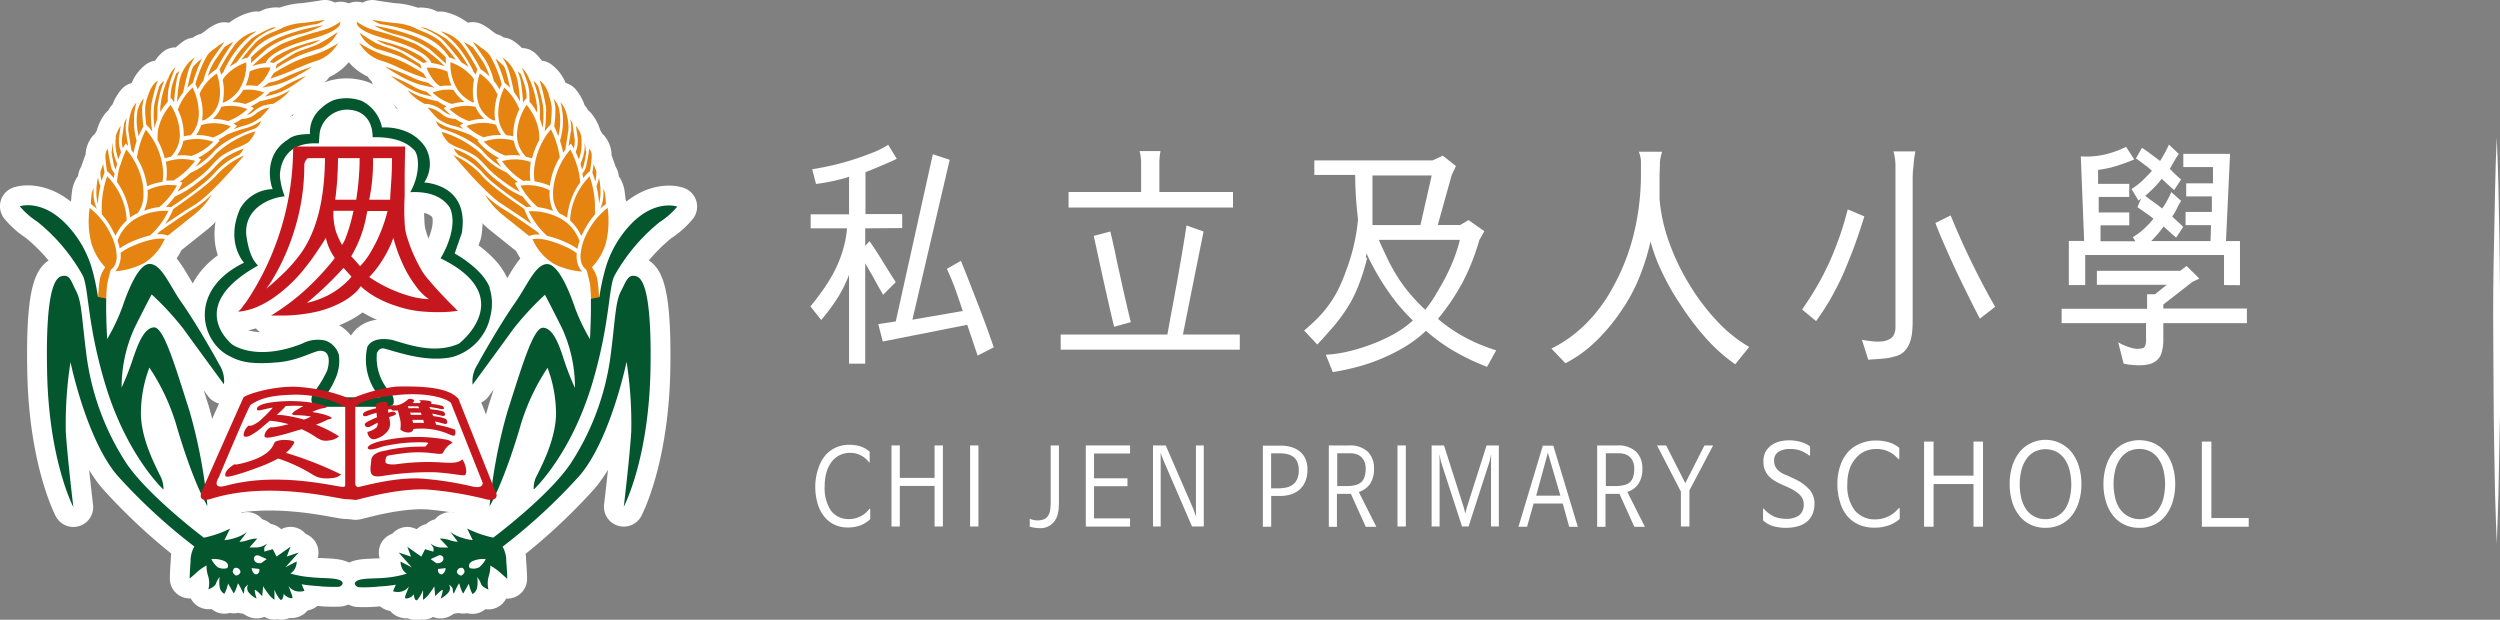 <svg id="圖層_1" data-name="圖層 1" xmlns="http://www.w3.org/2000/svg" viewBox="0 0 357.46 88.61"><rect x="0" y="0" width="357.46" height="88.61" fill="#808080" stroke="none"/><defs><style>.cls-1,.cls-2,.cls-6{fill:#fff;}.cls-1,.cls-2{stroke:#fff;stroke-linecap:round;stroke-linejoin:round;stroke-width:5.67px;}.cls-1,.cls-3{fill-rule:evenodd;}.cls-3{fill:#04562e;}.cls-4{fill:#c7171e;}.cls-5{fill:#e58411;}</style></defs><path class="cls-1" d="M65.58,49.16c-3.5,1.49-7.09.14-9.51-.56-.66-.12-2.76-.46-3.55,1a8.19,8.19,0,0,0,1.83,7.21s-8,0-8,0a9.41,9.41,0,0,0,1.45-2.34,6.31,6.31,0,0,0,.65-3.76,3.12,3.12,0,0,0-1.88-2,4.82,4.82,0,0,0-3.36.42c-6.65,2.63-10,.13-10,.13s-6.92-5.4,3.67-11.28c-.28-.39-1.23-1.07-1.67-4.42-.29-3.79,3.35-5.29,5.5-5.49a9.93,9.93,0,0,1-.68-2.82c0,.19-.39-5.1,5.53-4.74.08,0,.07-1.41.24-1.95a4,4,0,0,1,4.86-2.75s2.61.38,2.62,3.8c.06.06,3.86-.3,5.8,1.72.84.55,1.12,3.45-.42,6.15,2.9-.15,4.7.75,5.66,2.21,1.36,3-1.32,7.27-1.33,7.24C74.29,42.44,65.62,49.19,65.58,49.16Zm4.45-8c-1-2.73-4.94-4.87-5-4.9h0c0-.14.68-2,1-2.93,1.07-6.6-4.51-7.17-5.37-7.24a4.75,4.75,0,0,0,.18-5,6,6,0,0,0-2.5-2.17,8,8,0,0,0-3.72-.69,5.44,5.44,0,0,0-2.89-3.8,6.36,6.36,0,0,0-3.94-.14,5.59,5.59,0,0,0-1.85,1.18,4.45,4.45,0,0,0-1.62,3.7c-2.7,0-3,.77-3.47,1-3.41,2.42-2,6.72-1.85,6.87h0a5.53,5.53,0,0,0-4.65,2.76c-2.2,4.94.6,7.79.53,7.77-8,3.9-6.15,11.12-2.31,13.22,1.58.86,3,1.4,7.34,1,2.74-.28,4.69-1.45,5.7-1.62,2.26-.22,1.09,3.14,1.13,2.9a16,16,0,0,1-1.83,3c-.9,1.38,0,2.1.65,2.1H55c.09,0,1.07,0,1.27-.46a1.89,1.89,0,0,0-.62-1.77,7.23,7.23,0,0,1-1.76-5.46c.26-.57.64-.75,1.09-.63,1.93.5,5.95,2,9.69,1.2a7.66,7.66,0,0,0,5.46-5.9A7.4,7.4,0,0,0,70,41.17Z"/><path class="cls-2" d="M48.33,22.61a48.14,48.14,0,0,1-.4,5.95h3a40.29,40.29,0,0,0,.49-5.3h0c0-.38,0-.63,0-.65Zm5,0a26.66,26.66,0,0,1-.23,4.13c-.15,1.09-.31,1.82-.31,1.82h3c0-.68.07-1.27.1-1.85.09-1.3.16-2.43.16-4.1Zm-5.66,7.53h0a1.73,1.73,0,0,1,0,.28A9.32,9.32,0,0,0,48,33a11.3,11.3,0,0,0,.89,2s.05,0,.14-.17a6.63,6.63,0,0,0,.35-.69,24.71,24.71,0,0,0,1.16-4Zm3.82,7.91h0a9.7,9.7,0,0,0,1.44-1.88,21.66,21.66,0,0,0,2.48-6H52.53c-.05.21-.09.41-.13.6a17.67,17.67,0,0,1-2.18,5.87s.26.27.65.71.61.71.62.73ZM44.1,22.61a.33.33,0,0,0-.22.13,1.25,1.25,0,0,0-.37.82,31,31,0,0,1-.8,7.07,33.1,33.1,0,0,1-1.83,5.58A31,31,0,0,1,39,39.89a10.91,10.91,0,0,1-.91,1.36c.06,0,1-.8,2.06-1.81a21.07,21.07,0,0,0,2.91-3.27c2.24-3.2,3.35-7.64,3.41-13.56ZM56.24,34h0a13.45,13.45,0,0,1-.84,1.94,16.81,16.81,0,0,1-1.08,1.8,13.19,13.19,0,0,1-1.53,1.87,19.66,19.66,0,0,0,5.7,2.69,11.38,11.38,0,0,0,2.76.47h.07a7.61,7.61,0,0,1-1.91-1.93,16.41,16.41,0,0,1-1.64-2.7A23.3,23.3,0,0,1,56.24,34Zm-7.12,4.3h0s-.61.7-1.6,1.69a48.9,48.9,0,0,1-3.63,3.3,5.27,5.27,0,0,0,.67-.15,13.65,13.65,0,0,0,1.6-.57,11.19,11.19,0,0,0,4.1-3h0s-.29-.33-.56-.63ZM40,45.12l-1.25,0A32.29,32.29,0,0,0,45.16,40c.87-.89,1.53-1.65,1.92-2.12a12.46,12.46,0,0,0,.79-1h0A7.75,7.75,0,0,1,46.59,34h0c-.06.11-.4.71-1,1.56A32.89,32.89,0,0,1,43,39.05a21.31,21.31,0,0,1-4,3.6,13.3,13.3,0,0,1-2.38,1.29,9.11,9.11,0,0,1-2.57.63c.51-.5.54-.55.6-.66a6.79,6.79,0,0,1,.53-.69,39.67,39.67,0,0,0,6.73-21.7.58.58,0,0,1,.14-.41.66.66,0,0,1,.48-.16h15.4l-.07,3.78v.8c0,.84,0,1.67,0,2.51a31.82,31.82,0,0,0,0,3.81,8,8,0,0,0,.24,1.7,22.26,22.26,0,0,0,2.28,5.26h0a9.6,9.6,0,0,0,1,1.31c.68.82,1.94,2.23,4.07,4.32a16.8,16.8,0,0,1-2.66.19c-.56,0-1.19,0-1.93-.06a15.46,15.46,0,0,1-4.23-.83,15.75,15.75,0,0,1-2.67-1.13,11.13,11.13,0,0,1-2.41-1.71l0,.06a4.12,4.12,0,0,1-.73.87,9.14,9.14,0,0,1-2,1.41,14.56,14.56,0,0,1-3.48,1.31A22.76,22.76,0,0,1,40,45.12Z"/><path class="cls-2" d="M61.07,8.87a6.74,6.74,0,0,0-.85-.79A20.23,20.23,0,0,0,58,6.92,32.25,32.25,0,0,0,53.87,5.7a5.26,5.26,0,0,0,1.88.82,15.13,15.13,0,0,1,2.88,1.31L60.53,9Zm1.19-2a14,14,0,0,0-2.56-1.5,32.81,32.81,0,0,0-3.2-1.07c-.61-.17-3-.66-3-.66A12,12,0,0,0,56.9,5a14.68,14.68,0,0,1,4.49,2c.67.57,2.36,2.1,2.36,2.1V8.73a2.87,2.87,0,0,1,0-.53A19.94,19.94,0,0,0,62.26,6.83Zm-8.21-.55a25.92,25.92,0,0,1-2.67-1.67,8.22,8.22,0,0,0,.63,1,5.19,5.19,0,0,0,1.85,1.35A30.48,30.48,0,0,1,57,8a19.67,19.67,0,0,1,3.28,1.83L60.1,9.2,57.65,7.69C56.88,7.22,55.11,6.78,54.05,6.28ZM55,3.54a23.94,23.94,0,0,1,5.71,1.71,7.94,7.94,0,0,1,3.55,3l.08,0a6.32,6.32,0,0,1,.85.3,27.1,27.1,0,0,0-2.21-2.63,9.64,9.64,0,0,0-2.66-1.46l-.69-.3-.47-.24a8.78,8.78,0,0,0-2.92-.64c-1.1-.14-2.43-.33-3-.44a3.81,3.81,0,0,0,1.18.61ZM68.74,9.92a7.07,7.07,0,0,1,1.25,1,9,9,0,0,0-1-2.2c-.41-.6-.92-1.32-1.35-1.92l0,0s-.68-.47-1-.62L66.31,6l.07.09A28.1,28.1,0,0,1,68.74,9.92ZM63.9,5.11A.2.2,0,0,1,64,5.2a10.8,10.8,0,0,1,1.67,1.7A17.48,17.48,0,0,1,67.6,10a1.37,1.37,0,0,1,.07.26,1.75,1.75,0,0,1,.23.24l.12.17a6.45,6.45,0,0,1,.23-.7l0-.07a27.9,27.9,0,0,0-2.21-3.56A5.62,5.62,0,0,0,63,4.48c.27.18.51.35.74.53Zm-.71.47A33.76,33.76,0,0,1,66,8.94a8.07,8.07,0,0,1,1,.65,15.3,15.3,0,0,0-1.55-2.41A16.14,16.14,0,0,0,63.75,5.5l0,0A19.11,19.11,0,0,0,60.84,4a3.2,3.2,0,0,0-.68-.09l.26.11A9.72,9.72,0,0,1,63.19,5.58Zm12.51,8.1a5.76,5.76,0,0,1,0,.86,7.63,7.63,0,0,1,1.11,1.6l0-.72a13.4,13.4,0,0,0-1.06-4,.23.23,0,0,1-.12-.24h0l-.09-.19a3.86,3.86,0,0,0-.91-1.28c.22.57.56,1.44.83,2.29A7,7,0,0,1,75.7,13.68Zm-.91,1a4.36,4.36,0,0,1,.26-.38l.18-.23.06.06A6.2,6.2,0,0,0,75,12.09c-.17-.53-.36-1.06-.54-1.52h0L74,10.17a7.66,7.66,0,0,1,.42,1.25A28.41,28.41,0,0,1,74.79,14.7ZM55.34,5.59C61.45,7.27,61.67,9,61.67,9a9.47,9.47,0,0,1,1.94.49A17.8,17.8,0,0,0,59.4,6.28a42,42,0,0,0-5.15-1.76l-.74-.21A7.45,7.45,0,0,1,51,3.08c.07.33,0,.48.31.76C51.87,4.42,53.09,5,55.34,5.59Zm18.14,7.56a.06.06,0,0,1,0,0h0a8.67,8.67,0,0,1,.89,1.4A27.21,27.21,0,0,0,74,11.53,5.7,5.7,0,0,0,72.75,9a4.78,4.78,0,0,0-.93-.8,7,7,0,0,1,.86,1.71C73,10.75,73.46,13.05,73.48,13.15Zm-2.88-1.6a6.81,6.81,0,0,1,.81,1.24,7,7,0,0,1,.34-.73,18.05,18.05,0,0,0-1.7-4.14,4.35,4.35,0,0,0-1.1-1,3.75,3.75,0,0,1-.45-.34A4.77,4.77,0,0,0,67.61,6c.47.65,1.17,1.63,1.7,2.42A10.4,10.4,0,0,1,70.6,11.55Zm1.59.33a6.49,6.49,0,0,1,.75.69c-.18-.77-.47-2-.64-2.51-.06-.19-.14-.38-.22-.57-.35-.33-.93-.87-1-.94l-.23-.15a23.2,23.2,0,0,1,1.29,3.41ZM82.47,36.21a7.79,7.79,0,0,0-1.76-1c-2.66-1.18-4-1.13-4.57-1a7.76,7.76,0,0,0,3,3.48,10.34,10.34,0,0,0,4.1,1.14,2.71,2.71,0,0,1-.54-.84A3.71,3.71,0,0,1,82.47,36.21ZM77.21,17s0,0,0,.06a7.73,7.73,0,0,1,.37,1.26A12.73,12.73,0,0,0,77.62,15a21.21,21.21,0,0,0-.6-2.41.16.16,0,0,1,0-.07,2,2,0,0,0-.67-.87l-.1-.06a13.59,13.59,0,0,1,.94,3.82Zm0,16.57c-.13-.13-.25-.27-.36-.4-.92-.65-3.63-2.56-5.14-3.43a14,14,0,0,1-2.36-1.92,10.56,10.56,0,0,0,2.65,3l3.65,2.92A3.17,3.17,0,0,1,77.23,33.56Zm-1.18-1.49A11.94,11.94,0,0,1,75,30l-.07-.15c-1.26-.85-5-3.39-6.2-4.93a12.42,12.42,0,0,0-3.91-2.75c1.33,1.63,5.09,5.94,7.14,7.13C73,30,74.83,31.21,76.05,32.07ZM86.62,34.8A12.76,12.76,0,0,0,87,31.14a12.19,12.19,0,0,0-.12-1.42,10.34,10.34,0,0,0-3,3.73A7.43,7.43,0,0,0,83,36.76a2.76,2.76,0,0,0,.18.94,1.91,1.91,0,0,0,.64.86l.11.24s.29,1.17.44,1.85a36.21,36.21,0,0,1,.15,4.58c0,.2.23.36.53.36s.54-.17.54-.37a22.6,22.6,0,0,0-.19-5.34,4.58,4.58,0,0,0-.77-1.66A8.48,8.48,0,0,0,86.62,34.8ZM56.93,10.7l0,0a13.67,13.67,0,0,0,3.23,1.43c.7.17,1.4.31,2,.4-.38-.25-.62-.44-.65-.46l-.3-.25,0,0a8.52,8.52,0,0,1-2.18-.7,31.49,31.49,0,0,0-4-1.6c.49.33,1.09.71,1.74,1.09A.24.24,0,0,1,56.93,10.7Zm4.86,3.1a5.79,5.79,0,0,1-.54-.45L61,13.12l0,0a6.45,6.45,0,0,1-1.8-.7,24.38,24.38,0,0,0-3.34-1.58c.41.32.91.69,1.44,1.06a.18.18,0,0,1,.15.09h0a10.59,10.59,0,0,0,2.67,1.4C60.74,13.56,61.31,13.7,61.79,13.8Zm2.83,1.07a6.69,6.69,0,0,1,1.81-.29A5.72,5.72,0,0,1,65,13.1l-.15-.24a6.19,6.19,0,0,0-3,.38A7.42,7.42,0,0,0,64.62,14.87ZM62.19,11.7a3.69,3.69,0,0,0,.74.63h0a7.43,7.43,0,0,1,1.62-.08,7.74,7.74,0,0,1-.56-2,6.07,6.07,0,0,0-3-.56,7.29,7.29,0,0,0,1.18,2Zm6.9,10a11.61,11.61,0,0,0,2.64,2.19,8.82,8.82,0,0,1-.6-.8l-.19-.28.29-.15.13-.06a9.47,9.47,0,0,1-2.85-2.19l-.24-.27.2-.12a8.48,8.48,0,0,1-1.16-.7,21.3,21.3,0,0,0-2.5-.89,7,7,0,0,1-2.46-1.12,2.75,2.75,0,0,0,.16.42,1.74,1.74,0,0,0,.71.68C64.31,18.74,67.44,19.88,69.09,21.67ZM68,22.32a10,10,0,0,1,1.32,1.25,14.55,14.55,0,0,0,2.33,2.12,19.36,19.36,0,0,0,2.69,1.77c-.35-.54-.55-.93-.57-1l-.15-.3.3-.11L74,26a10.91,10.91,0,0,1-1.55-1.34A10,10,0,0,1,68.81,22a14.79,14.79,0,0,0-5.47-3.09.17.17,0,0,1-.1,0l-.09,0a4.65,4.65,0,0,0,1,1.5,7.32,7.32,0,0,0,1.42.73A12.55,12.55,0,0,1,68,22.32Zm-4.57-6.41a4.41,4.41,0,0,0,.55.37,2.48,2.48,0,0,0,.46.15,8.75,8.75,0,0,1-.76-.7l-.25-.26.3-.19.13-.08a7.14,7.14,0,0,1-1.25-.71,20.23,20.23,0,0,1-2.56-.7,9.06,9.06,0,0,1-1.81-.95c.19.23.41.49.65.73a7.72,7.72,0,0,0,1.84,1.29,3.21,3.21,0,0,1,1.05.15A4.66,4.66,0,0,1,63.39,15.91ZM64.89,18a11.73,11.73,0,0,1,1.36.44L66,18.2l-.25-.26.3-.19a1,1,0,0,1,.21-.12A6.84,6.84,0,0,1,65.11,17a3.74,3.74,0,0,1-1.34-.28,4.65,4.65,0,0,1-.61-.41,4.62,4.62,0,0,0-1.5-.83l-.53-.11c.42.48,1.12,1.28,1.36,1.52A6.2,6.2,0,0,0,64.89,18Zm-3.84-6.73a5.68,5.68,0,0,1-.49-.78c-.46-.28-1.48-.88-2.05-1.18A15.59,15.59,0,0,0,55,7.9a15.81,15.81,0,0,1-3.67-1.79,7.87,7.87,0,0,0,.9,1.17,5.53,5.53,0,0,0,2.56,1.48A19.59,19.59,0,0,1,57,9.67,31.6,31.6,0,0,0,61.05,11.25ZM69.26,17A4.31,4.31,0,0,1,68,15.28l-.48-.09a6.54,6.54,0,0,0-3.25.41,7.93,7.93,0,0,0,2.79,1.72A7.16,7.16,0,0,1,69.26,17Zm5.59,8.86a7.17,7.17,0,0,1,1,0,7.93,7.93,0,0,1,0-2.33c0-.13,0-.27.06-.4l-.13,0a7,7,0,0,0-4-.09A10.73,10.73,0,0,0,74.85,25.9Zm-3.22-6.58a5.22,5.22,0,0,1-.69-1.42,4.26,4.26,0,0,0-1-.23,6.59,6.59,0,0,0-3.25.4,8.4,8.4,0,0,0,2.46,1.61A7.08,7.08,0,0,1,71.63,19.32Zm2.75,2.93a4.92,4.92,0,0,1-.91-2.08,4.21,4.21,0,0,0-.72-.18,7.1,7.1,0,0,0-3.57.3,8.29,8.29,0,0,0,3.09,2A7.3,7.3,0,0,1,74.38,22.25Zm-2.26-9.7a8.38,8.38,0,0,0-.88,3.82,6.51,6.51,0,0,0,.07.76,4.41,4.41,0,0,0,1.08,2.24l.43.05a4.78,4.78,0,0,1,.57.12.41.41,0,0,0,0-.11,8.19,8.19,0,0,1,.87-3.76A8,8,0,0,0,72.12,12.55ZM75.29,15a8.1,8.1,0,0,0-1.37,4.43v0a4.48,4.48,0,0,0,1.3,3c.24.05.49.11.76.19l.11,0a10.51,10.51,0,0,1,1-2.55,5.43,5.43,0,0,0,0-.82,5.3,5.3,0,0,0-.07-.66A7.87,7.87,0,0,0,75.29,15ZM71,13.27a7,7,0,0,0-2.4-2.75,8.1,8.1,0,0,0-.42,2.81,5.41,5.41,0,0,0,.23,1.46,4,4,0,0,0,2,2.36l.39.09h0a8,8,0,0,1,.36-3.71C71.11,13.43,71.07,13.35,71,13.27Zm-3.6-2.42a7.16,7.16,0,0,0-3-1.95,3.2,3.2,0,0,0,0,.44,6.67,6.67,0,0,0,1,3.43,5.15,5.15,0,0,0,2.19,1.86l.19,0a7.79,7.79,0,0,1,0-3.23A4.21,4.21,0,0,0,67.44,10.85Zm2.9-3.23h0l0,0,0,0s0,0,0,0Zm14.87,18a3.82,3.82,0,0,0,.1-1.09l-.39-1.08c-.06.58-.15,1-.18,1.25a12.42,12.42,0,0,1,.4,1.19C85.16,25.8,85.19,25.71,85.21,25.61Zm.45,3.57a5.79,5.79,0,0,0,.24-1.92c0-.1,0-.21,0-.32a13.14,13.14,0,0,0-.22-1.57c0,.12,0,.24-.07.37-.12.42-.21.7-.28.88A14.73,14.73,0,0,1,85.66,29.18Zm.16.7a7.93,7.93,0,0,1,.86-.71,12,12,0,0,0-.18-1.69,3,3,0,0,0-.21-.52A5.78,5.78,0,0,1,85.82,29.88Zm-7.71-14a18.14,18.14,0,0,1-.2,2.93,8.11,8.11,0,0,1,.76-.91l.1-.09a18.84,18.84,0,0,0,.16-2.24.92.92,0,0,0,0-.19,7.5,7.5,0,0,0-.43-1.81l0,0a.33.33,0,0,1,0-.16q-.11-.27-.24-.57a3.53,3.53,0,0,0-1.07-1.36A26.36,26.36,0,0,1,78,14.92,6.81,6.81,0,0,1,78.11,15.87Zm3.53,3-.31,2,.11-.12.24-.23.17.28s.1.17.23.42a3.51,3.51,0,0,0,.13-1.34c-.1-.73-.25-1.79-.33-2.32-.11-.21-.21-.41-.32-.59A5.74,5.74,0,0,1,81.64,18.9Zm-.07,2.52a10.26,10.26,0,0,0-2.36,5.09,8.24,8.24,0,0,0-.09,1.43A4.22,4.22,0,0,0,80,30.52l.36.17a6.61,6.61,0,0,1,.74.45,9.26,9.26,0,0,1,.22-1.43,9.94,9.94,0,0,1,1.64-3.64,11.51,11.51,0,0,0-.42-2.33.2.2,0,0,1-.06-.14.06.06,0,0,1,0,0A12.74,12.74,0,0,0,81.57,21.42ZM80.5,17a10.2,10.2,0,0,1-.43,3.13,12,12,0,0,1,.44,1.72c.11-.16.22-.3.32-.43l.41-2.62a4.9,4.9,0,0,0,.05-.77,8.52,8.52,0,0,0-.44-2.24,4.4,4.4,0,0,0-.71-1.19,11.15,11.15,0,0,1,.35,2.19A1.48,1.48,0,0,1,80.5,17Zm-.68,2.47a8.9,8.9,0,0,0,.27-2.65,8.69,8.69,0,0,0-.15-1.21.26.26,0,0,1,0-.09,3.91,3.91,0,0,0-.76-1.38.1.1,0,0,0,0,0,8.52,8.52,0,0,1,.23,1.18,15.94,15.94,0,0,1-.17,2.74A11.94,11.94,0,0,1,79.82,19.5Zm-3.38,4.16a8.24,8.24,0,0,0-.09,1.43,7.07,7.07,0,0,0,.09.87,9.14,9.14,0,0,1,2.16.62l.05,0,0-.19a10.21,10.21,0,0,1,1.39-3.86,12.39,12.39,0,0,0-1.27-4A10.26,10.26,0,0,0,76.44,23.66Zm6.32-.86A6.76,6.76,0,0,0,83,22a4.9,4.9,0,0,0,.16-1.38c0-.11,0-.23,0-.37l0-.39a.23.23,0,0,1,0-.27v0A4.19,4.19,0,0,0,82.35,18c.08.55.19,1.27.26,1.81,0,.1,0,.2,0,.29a4.05,4.05,0,0,1-.3,1.63A10.77,10.77,0,0,1,82.76,22.8ZM69,23.88a9.83,9.83,0,0,0-1.27-1.21,12.55,12.55,0,0,0-2.29-1.21l-.55-.24.1.22a2.39,2.39,0,0,0,.49.64l0,.06A10.63,10.63,0,0,1,69,24.67c1.25,1.56,5.22,4.25,6.27,4.95a5.1,5.1,0,0,1,.73-.05,11.09,11.09,0,0,1-1.26-1.47,13.75,13.75,0,0,1-3.35-2.05A15.23,15.23,0,0,1,69,23.88Zm14-.47c.08.26.16.54.22.83a3.1,3.1,0,0,0,.29-.79c.13-.55.25-1.23.33-1.76a.28.28,0,0,1-.08-.15,6,6,0,0,0-.18-1.16l0,0a5.09,5.09,0,0,1-.15,1.81A6.8,6.8,0,0,1,83,23.41ZM78.23,33.73a14.49,14.49,0,0,1,2.68.92,9.15,9.15,0,0,1,1.65.93,7.14,7.14,0,0,1,.31-1.11,6,6,0,0,0-2.79-3.26,8.61,8.61,0,0,0-4.47-1A11,11,0,0,0,78.23,33.73ZM76.9,29.62a9.48,9.48,0,0,1,2.19.54,5.88,5.88,0,0,1-.49-2.95l-.19-.09a7,7,0,0,0-4-.57A11.19,11.19,0,0,0,76.9,29.62Zm6.5,3.57a11.43,11.43,0,0,1,1.67-2.53.88.88,0,0,1,0-.16c0-.43,0-.87,0-1.29a13.76,13.76,0,0,0-.76-4,9.7,9.7,0,0,0-2.57,4.62,8.26,8.26,0,0,0-.22,1.71,6.67,6.67,0,0,1,1.58,2.18C83.23,33.55,83.31,33.37,83.4,33.19Zm-.11-8.41c0,.22.07.44.1.67a7.72,7.72,0,0,1,.91-.95l.07-.06a19.35,19.35,0,0,0,.24-2v-.18a1.56,1.56,0,0,0-.35-1c-.07.53-.22,1.5-.4,2.25A2.37,2.37,0,0,1,83.29,24.78Z"/><path class="cls-1" d="M90.26,32a15.4,15.4,0,0,0-3.75,6.6,31.13,31.13,0,0,0-.81,3.89l-1.21.24v1.53c0,1.53-.13,4.24-.13,4.24A27.93,27.93,0,0,1,82.21,44c-.67-2-2.33-6.28-4-6.24s-2.82,3.06-4.57,5.54-4.43,7.07-5.37,8.84A4.33,4.33,0,0,0,67.58,55s4.16-5.66,5.77-7.9a40.85,40.85,0,0,1,4.57-4.95s.4.71,2.41,4.71a20.26,20.26,0,0,1,1.88,8.61,38.64,38.64,0,0,1-1.61-4.13c-.67-2.12-1.55-4.44-2.95-4.48s-3,5.45-5.1,12A74.44,74.44,0,0,0,70,72.39s1.88-3,4.29-11.08a30.65,30.65,0,0,1,4-8.72,18.76,18.76,0,0,1,1.21,6.84c-.14,3.53-2,7.07-2.69,8.48A3.85,3.85,0,0,0,76.31,70S81.54,65.2,84.63,55c2.6-8.66,2.35-13.77,3.22-15.56a26.34,26.34,0,0,1,6.44-7.66,11,11,0,0,0,2.55-2.24S93.75,28.43,90.26,32ZM68.52,81.11a1.82,1.82,0,0,1-1.34.12s-.4-.47.27-.94a3.77,3.77,0,0,1,2-.35A3.42,3.42,0,0,1,68.52,81.11ZM66,82.29a.71.71,0,0,1-.67-.47.63.63,0,0,1,.4-.59c.41-.12.54,0,.67.36S66,82.29,66,82.29Zm-2.68-.23c-.41.23-.81-.24-.67-.71l1.07-.12A1.05,1.05,0,0,1,63.29,82.06Zm-.94-1.54-.81-.58,1.08-.48a.5.5,0,0,1,.67.71C63,80.64,62.35,80.52,62.35,80.52ZM88.79,41.63c-.81,1.53-.81,4-1.48,9.19a37,37,0,0,1-5.63,15.32c-3.09,4.72-11.15,10.73-11.15,10.73a14.39,14.39,0,0,1-1.74-.47,15.81,15.81,0,0,1-2-.83l.8,1.65A6,6,0,0,1,66,76.87a5,5,0,0,1-1.61-.82l1.07,1.41a3.94,3.94,0,0,1-1.2-.24A4.7,4.7,0,0,0,62.88,77l1.21,1.29h-.94a2.68,2.68,0,0,1-1.61-.58l.44.6,0,.57-1.2-.35-.54,1.06-2-1.41.53,1.41L57,79l1.88,2.12-1.61-.82a2.42,2.42,0,0,0,.27,1.06,1.68,1.68,0,0,0,.64.66,14.33,14.33,0,0,1-2.77.56c-1.73.21-3.86,0-4.51.57-.43.36.09.74.33.81a20.1,20.1,0,0,0,3.09-.11,19.17,19.17,0,0,0,2.28-.25l-.41.94a2.23,2.23,0,0,0,1.35,0,1.77,1.77,0,0,0,.94-.71l-.27.71c-.27.71-.54,1.18.13,1s.81-.59.81-.59.13,1.17.53.82a4.64,4.64,0,0,0,.81-1.41v1.41a3.72,3.72,0,0,0,.94-.94c.53-.71.67-1,.67-1l.13,1.42s1.08-1.18,1.08-.82A5.85,5.85,0,0,1,63,85.59a3.41,3.41,0,0,0,1.07-.82,1,1,0,0,0,.14-1.18s.53.35.53.71a1.27,1.27,0,0,0,.14.59s.8-1.77.8-1.42a6,6,0,0,0,.54,1.42l.81-1.42.13.47a4.66,4.66,0,0,0,.4,1,1.3,1.3,0,0,0,.67-1,4.11,4.11,0,0,0,0-1.41,2.91,2.91,0,0,1,.54.94c.13.47,1.07.83,1.07.83a3.82,3.82,0,0,1,0-1.77,5.05,5.05,0,0,0,.27-1.65,7.19,7.19,0,0,1,1.21.82l1.21,1.06s0-.82-.14-2.47a4.08,4.08,0,0,0-.53-2.12A81.33,81.33,0,0,0,82.88,68c4.43-5.19,6.71-16.27,6.71-16.27a57.29,57.29,0,0,1,.67,10c-.26,4-1.07,10.73-1.07,10.73S92.68,65.91,93,53.3c.22-10.27-.8-13.43-2-13.79S89.59,40.09,88.79,41.63Z"/><path class="cls-2" d="M39.15,9,41,7.83a15.46,15.46,0,0,1,2.88-1.31,5.25,5.25,0,0,0,1.89-.82,32.25,32.25,0,0,0-4.08,1.22,21.69,21.69,0,0,0-2.28,1.16,6.35,6.35,0,0,0-.84.79ZM35.9,8.2a2.39,2.39,0,0,1,0,.53V9s1.69-1.53,2.36-2.1a14.46,14.46,0,0,1,4.49-2A12,12,0,0,0,46.2,3.6s-2.42.49-3,.66A32.81,32.81,0,0,0,40,5.33a14,14,0,0,0-2.56,1.5A18.93,18.93,0,0,0,35.9,8.2ZM42,7.69,39.58,9.2l-.18.64A19.17,19.17,0,0,1,42.68,8a30.48,30.48,0,0,1,3.14-1.08,5.19,5.19,0,0,0,1.85-1.35,9.77,9.77,0,0,0,.63-1,25.29,25.29,0,0,1-2.68,1.67C44.57,6.78,42.79,7.22,42,7.69Zm3.28-4.25a3.81,3.81,0,0,0,1.18-.61c-.57.11-1.91.3-3,.44a8.91,8.91,0,0,0-2.93.64l-.46.24-.7.3a9.58,9.58,0,0,0-2.65,1.46,27.1,27.1,0,0,0-2.21,2.63,5.82,5.82,0,0,1,.85-.3l.08,0a7.88,7.88,0,0,1,3.55-3,24,24,0,0,1,5.7-1.71Zm-12,2.65L33.37,6l-.3.13c-.3.15-1,.62-1,.62l0,0c-.43.6-.94,1.32-1.35,1.92a8.67,8.67,0,0,0-1,2.2,7.07,7.07,0,0,1,1.25-1A28.1,28.1,0,0,1,33.3,6.09ZM35.94,5c.23-.18.47-.35.74-.53a5.58,5.58,0,0,0-3.07,1.88A27.9,27.9,0,0,0,31.4,9.92l0,.07a5.37,5.37,0,0,1,.24.7,1.77,1.77,0,0,1,.12-.17,1.7,1.7,0,0,1,.22-.24,1.16,1.16,0,0,1,.08-.26A16.6,16.6,0,0,1,34,6.9a10.81,10.81,0,0,1,1.68-1.7.18.18,0,0,1,.08-.09Zm3.32-1,.26-.11a3.4,3.4,0,0,0-.69.09A18.87,18.87,0,0,0,36,5.48l0,0a17.18,17.18,0,0,0-1.6,1.68,16.22,16.22,0,0,0-1.56,2.41,8.14,8.14,0,0,1,1-.65,34.94,34.94,0,0,1,2.76-3.36A9.77,9.77,0,0,1,39.26,4.05Zm-15,7.9c.26-.85.6-1.72.83-2.29a3.59,3.59,0,0,0-.91,1.28l-.09.19h0a.22.22,0,0,1-.11.24,13.4,13.4,0,0,0-1.06,4l0,.72A8.48,8.48,0,0,1,24,14.54a6.17,6.17,0,0,1,0-.86A6.55,6.55,0,0,1,24.27,12Zm1-.53a6.81,6.81,0,0,1,.42-1.25l-.49.39h0c-.17.46-.37,1-.53,1.52a6.2,6.2,0,0,0-.26,2.06l.06-.06.18.23.26.38A26.36,26.36,0,0,1,25.27,11.42ZM48.38,3.84c.28-.28.23-.43.31-.76a7.45,7.45,0,0,1-2.52,1.23l-.74.21a42,42,0,0,0-5.15,1.76,17.8,17.8,0,0,0-4.21,3.18A9.31,9.31,0,0,1,38,9s.22-1.7,6.34-3.38C46.58,5,47.81,4.42,48.38,3.84ZM27,9.92a7.41,7.41,0,0,1,.87-1.71,4.82,4.82,0,0,0-.94.8,5.57,5.57,0,0,0-1.26,2.52,25.07,25.07,0,0,0-.36,3.07,8,8,0,0,1,.89-1.4h0v0C26.21,13.05,26.73,10.75,27,9.92Zm3.37-1.48c.53-.79,1.24-1.77,1.71-2.42a4.77,4.77,0,0,0-.89.55,3.75,3.75,0,0,1-.45.34,4.19,4.19,0,0,0-1.1,1,18.12,18.12,0,0,0-1.71,4.14,6.53,6.53,0,0,1,.35.73,6.81,6.81,0,0,1,.81-1.24A10.59,10.59,0,0,1,30.36,8.44Zm-2.78,3.37A22.11,22.11,0,0,1,28.87,8.4l-.23.15c-.11.07-.69.61-1,.94a4.53,4.53,0,0,0-.23.57c-.17.54-.45,1.74-.63,2.51a6.49,6.49,0,0,1,.75-.69ZM17,37.94a2.53,2.53,0,0,1-.53.84,10.3,10.3,0,0,0,4.09-1.14,7.7,7.7,0,0,0,3-3.48c-.52-.1-1.9-.15-4.56,1a7.57,7.57,0,0,0-1.76,1A3.58,3.58,0,0,1,17,37.94ZM22.52,15.4a13.66,13.66,0,0,1,.95-3.82l-.11.06a2,2,0,0,0-.66.87.43.43,0,0,1,0,.07A21.24,21.24,0,0,0,22.05,15a12.73,12.73,0,0,0,.06,3.32,7.73,7.73,0,0,1,.37-1.26.13.13,0,0,1,0-.06ZM24,33.69l3.66-2.92a10.32,10.32,0,0,0,2.64-3,13.64,13.64,0,0,1-2.36,1.92c-1.5.87-4.21,2.78-5.13,3.43l-.36.4A3.1,3.1,0,0,1,24,33.69Zm3.75-4.35c2.05-1.19,5.82-5.5,7.15-7.13A12.2,12.2,0,0,0,31,25C29.74,26.5,26,29,24.78,29.89l-.06.15a12.43,12.43,0,0,1-1.1,2C24.85,31.21,26.63,30,27.75,29.34Zm-12.7,8.88a4.76,4.76,0,0,0-.77,1.66,23.81,23.81,0,0,0-.19,5.34c0,.2.25.36.55.37s.53-.16.53-.36a36.21,36.21,0,0,1,.15-4.58c.15-.68.44-1.85.44-1.85l.1-.24a1.92,1.92,0,0,0,.65-.86,3,3,0,0,0,.18-.94,7.43,7.43,0,0,0-.89-3.31,10.34,10.34,0,0,0-3-3.73c0,.32-.09.81-.11,1.42a12.72,12.72,0,0,0,.38,3.66A8.6,8.6,0,0,0,15.05,38.22ZM42.92,10.61c.65-.38,1.26-.76,1.75-1.09a32.28,32.28,0,0,0-4.05,1.6,8.28,8.28,0,0,1-2.18.7l0,0-.31.25a7.41,7.41,0,0,1-.64.46c.57-.09,1.26-.23,2-.4a14,14,0,0,0,3.23-1.43v0A.26.26,0,0,1,42.92,10.61Zm-3.4,2.77A10.76,10.76,0,0,0,42.19,12h0a.16.16,0,0,1,.15-.09c.53-.37,1-.74,1.43-1.06a24.79,24.79,0,0,0-3.33,1.58,6.45,6.45,0,0,1-1.8.7l0,0-.25.23a4,4,0,0,1-.53.45C38.36,13.7,38.94,13.56,39.52,13.38Zm-1.75-.14a6.14,6.14,0,0,0-3-.38c0,.08-.09.16-.14.24a5.58,5.58,0,0,1-1.41,1.48,6.71,6.71,0,0,1,1.82.29A7.28,7.28,0,0,0,37.77,13.24Zm-.25-1.58a7,7,0,0,0,1.17-2,6.09,6.09,0,0,0-3,.56,7,7,0,0,1-.56,2,7.36,7.36,0,0,1,1.62.08h0a3.43,3.43,0,0,0,.74-.63Zm-1.07,6.72a1.68,1.68,0,0,0,.71-.68,2.06,2.06,0,0,0,.17-.42,7,7,0,0,1-2.46,1.12,20.66,20.66,0,0,0-2.5.89,9.13,9.13,0,0,1-1.16.7l.2.12-.24.27a9.79,9.79,0,0,1-2.85,2.19l.13.06.29.15-.19.28a8.82,8.82,0,0,1-.6.8,11.83,11.83,0,0,0,2.63-2.19C32.24,19.88,35.36,18.74,36.45,18.38Zm-2.37,2.68a7.49,7.49,0,0,0,1.43-.73,4.77,4.77,0,0,0,1-1.5l-.08,0a.21.21,0,0,1-.11,0A14.84,14.84,0,0,0,30.87,22a10,10,0,0,1-3.65,2.73A11.5,11.5,0,0,1,25.67,26l.12,0,.3.11-.15.3s-.22.43-.56,1a20,20,0,0,0,2.69-1.77,14.55,14.55,0,0,0,2.33-2.12,9.4,9.4,0,0,1,1.32-1.25A12.77,12.77,0,0,1,34.08,21.06Zm3.85-6A3.26,3.26,0,0,1,39,14.86a7.72,7.72,0,0,0,1.84-1.29,8.15,8.15,0,0,0,.64-.73,8.74,8.74,0,0,1-1.8.95,20.23,20.23,0,0,1-2.56.7,7.24,7.24,0,0,1-1.26.71l.14.08.29.19-.24.26a8.1,8.1,0,0,1-.77.7,2.6,2.6,0,0,0,.47-.15,4.41,4.41,0,0,0,.55-.37A4.62,4.62,0,0,1,37.93,15Zm-.74,1.83c.24-.24.94-1,1.35-1.52l-.52.11a4.62,4.62,0,0,0-1.5.83,4.11,4.11,0,0,1-.62.41,3.65,3.65,0,0,1-1.33.28,7.23,7.23,0,0,1-1.19.68l.21.12.29.19-.24.26-.22.22A11.83,11.83,0,0,1,34.79,18,6.28,6.28,0,0,0,37.19,16.84Zm5.48-7.17a19.55,19.55,0,0,1,2.23-.91,5.51,5.51,0,0,0,2.57-1.48,7.87,7.87,0,0,0,.9-1.17A15.88,15.88,0,0,1,44.69,7.9a15.53,15.53,0,0,0-3.52,1.39c-.58.3-1.6.9-2.06,1.18a6.64,6.64,0,0,1-.48.78A32.18,32.18,0,0,0,42.67,9.67ZM32.58,17.32a8,8,0,0,0,2.79-1.72,6.58,6.58,0,0,0-3.25-.41,3.41,3.41,0,0,0-.48.09A4.4,4.4,0,0,1,30.42,17,7.21,7.21,0,0,1,32.58,17.32ZM27.89,23a7,7,0,0,0-4.05.09l-.13,0,.06.4a7.93,7.93,0,0,1,0,2.33,7,7,0,0,1,1,0A10.8,10.8,0,0,0,27.89,23Zm2.62-3.36A8.54,8.54,0,0,0,33,18.07a6.62,6.62,0,0,0-3.25-.4,4.26,4.26,0,0,0-1,.23,5,5,0,0,1-.7,1.42A7.15,7.15,0,0,1,30.51,19.68Zm-3.1,2.64a8.29,8.29,0,0,0,3.09-2,7.1,7.1,0,0,0-3.57-.3,4.21,4.21,0,0,0-.72.18,5.05,5.05,0,0,1-.91,2.08A7.32,7.32,0,0,1,27.41,22.32Zm-2-6.65a8.06,8.06,0,0,1,.86,3.76.41.41,0,0,1,0,.11,5.41,5.41,0,0,1,.58-.12l.43-.05a4.32,4.32,0,0,0,1.07-2.24,6.53,6.53,0,0,0,.08-.76,8.65,8.65,0,0,0-.88-3.82A7.89,7.89,0,0,0,25.43,15.67ZM22.6,18.58a5.22,5.22,0,0,0-.06.66,5.43,5.43,0,0,0,0,.82,10.51,10.51,0,0,1,1,2.55l.12,0a7.67,7.67,0,0,1,.76-.19,4.58,4.58,0,0,0,1.3-3v0A8.18,8.18,0,0,0,24.39,15,7.77,7.77,0,0,0,22.6,18.58Zm5.94-5.06a7.92,7.92,0,0,1,.35,3.71h0l.39-.09a4,4,0,0,0,1.95-2.36,5.41,5.41,0,0,0,.23-1.46A8.62,8.62,0,0,0,31,10.52a6.83,6.83,0,0,0-2.4,2.75A1.86,1.86,0,0,0,28.54,13.52Zm3.3-2.1a7.79,7.79,0,0,1,0,3.23l.19,0a5.2,5.2,0,0,0,2.19-1.86,6.87,6.87,0,0,0,1-3.43c0-.18,0-.32,0-.44a7.1,7.1,0,0,0-3,1.95A3.47,3.47,0,0,0,31.84,11.42Zm-2.5-3.81h0s0,.07,0,0l0,0h0ZM14.54,25.88a10,10,0,0,1,.4-1.19c0-.2-.12-.67-.19-1.25l-.38,1.08a3.47,3.47,0,0,0,.09,1.09C14.49,25.71,14.52,25.8,14.54,25.88Zm-.18.74a7.9,7.9,0,0,1-.28-.88c0-.13-.06-.25-.08-.37a13.43,13.43,0,0,0-.21,1.57c0,.11,0,.22,0,.32A5.75,5.75,0,0,0,14,29.18,13,13,0,0,1,14.36,26.62Zm-1,.34a3,3,0,0,0-.21.52A9.64,9.64,0,0,0,13,29.17a9,9,0,0,1,.86.71A5.67,5.67,0,0,1,13.39,27Zm8.27-12a26.36,26.36,0,0,1,.93-3.47,3.53,3.53,0,0,0-1.07,1.36l-.25.57a.2.2,0,0,1-.05.16l0,0a8,8,0,0,0-.44,1.81c0,.05,0,.11,0,.19a18.84,18.84,0,0,0,.16,2.24l.09.09a7.56,7.56,0,0,1,.77.91,17.07,17.07,0,0,1-.2-2.93A6.81,6.81,0,0,1,21.66,14.92Zm-3.55,2c-.1.18-.21.38-.31.59-.08.53-.24,1.59-.33,2.32a3.33,3.33,0,0,0,.13,1.34,3.65,3.65,0,0,1,.23-.42l.17-.28.23.23.12.12-.31-2A5.74,5.74,0,0,1,18.11,17Zm-.87,6.6s0,0,0,0a.35.35,0,0,1-.06.14,10.85,10.85,0,0,0-.42,2.33,10.28,10.28,0,0,1,1.64,3.64,9.26,9.26,0,0,1,.22,1.43,6.61,6.61,0,0,1,.74-.45l.36-.17a4.29,4.29,0,0,0,.82-2.58,8.15,8.15,0,0,0-.08-1.43,10.25,10.25,0,0,0-2.37-5.09A13.88,13.88,0,0,0,17.24,23.56Zm1.94-6.74a11.86,11.86,0,0,1,.36-2.19,4.45,4.45,0,0,0-.72,1.19,9,9,0,0,0-.43,2.24,3.94,3.94,0,0,0,0,.77l.42,2.62.32.43a12,12,0,0,1,.44-1.72A10.09,10.09,0,0,1,19.17,17C19.17,17,19.18,16.89,19.18,16.82Zm1.35,1.23a18.24,18.24,0,0,1-.17-2.74,10.31,10.31,0,0,1,.23-1.18l-.05,0a3.88,3.88,0,0,0-.75,1.38.18.18,0,0,1-.06.09c-.06.37-.12.78-.15,1.21a9.62,9.62,0,0,0,.27,2.65A13.77,13.77,0,0,1,20.53,18.05Zm.34.52a12.7,12.7,0,0,0-1.26,4A10.39,10.39,0,0,1,21,26.42a1.37,1.37,0,0,1,0,.19l.06,0A9.08,9.08,0,0,1,23.23,26a5.54,5.54,0,0,0,.09-.87,8.15,8.15,0,0,0-.08-1.43A10.25,10.25,0,0,0,20.87,18.57Zm-3.53,3.16A4.44,4.44,0,0,1,17,20.1l0-.29c.07-.54.17-1.26.26-1.81a4.37,4.37,0,0,0-.74,1.61v0a.21.21,0,0,1,0,.27l0,.39c0,.14,0,.26,0,.37A4.9,4.9,0,0,0,16.7,22c.07.31.15.56.21.76C17.06,22.39,17.21,22,17.34,21.73Zm11,4.32A13.75,13.75,0,0,1,25,28.1a10.49,10.49,0,0,1-1.27,1.47,4.85,4.85,0,0,1,.73.05c1.05-.7,5-3.39,6.28-4.95a10.63,10.63,0,0,1,3.46-2.53l.05-.06a2.24,2.24,0,0,0,.48-.64l.11-.22-.55.24A12.23,12.23,0,0,0,32,22.67a9.83,9.83,0,0,0-1.27,1.21A15.72,15.72,0,0,1,28.3,26.05Zm-12-3.9a5.39,5.39,0,0,1-.16-1.81.05.05,0,0,1,0,0A6.94,6.94,0,0,0,16,21.54a.21.21,0,0,1-.07.15c.08.53.2,1.21.33,1.76a3.67,3.67,0,0,0,.28.79c.07-.29.15-.57.22-.83A7,7,0,0,1,16.31,22.15Zm7.76,8a8.59,8.59,0,0,0-4.47,1,6,6,0,0,0-2.79,3.26,8.45,8.45,0,0,1,.31,1.11,9.38,9.38,0,0,1,1.64-.93,14.54,14.54,0,0,1,2.69-.92A11,11,0,0,0,24.07,30.17Zm1.22-3.62a7,7,0,0,0-4,.57l-.19.09a5.87,5.87,0,0,1-.5,2.95,9.48,9.48,0,0,1,2.19-.54A11.08,11.08,0,0,0,25.29,26.55Zm-8.77,7.18a6.71,6.71,0,0,1,1.59-2.18,9,9,0,0,0-.22-1.71,9.87,9.87,0,0,0-2.57-4.62,13.76,13.76,0,0,0-.76,4,9.3,9.3,0,0,0,0,1.29c0,.06,0,.1,0,.16a11.43,11.43,0,0,1,1.67,2.53Q16.42,33.46,16.52,33.73Zm-.7-10.17c-.18-.75-.33-1.72-.41-2.25a1.56,1.56,0,0,0-.34,1v.18a16.88,16.88,0,0,0,.24,2l.07.06a8.69,8.69,0,0,1,.91.95c0-.23.06-.45.1-.67A2.37,2.37,0,0,1,15.82,23.56Z"/><path class="cls-1" d="M2.83,29.49a11.27,11.27,0,0,0,2.55,2.24,26.39,26.39,0,0,1,6.45,7.66c.87,1.79.61,6.9,3.22,15.56C18.14,65.2,23.37,70,23.37,70a4,4,0,0,0-.54-2.12c-.67-1.41-2.55-4.95-2.68-8.48a18.53,18.53,0,0,1,1.21-6.84,30.49,30.49,0,0,1,4,8.72c2.42,8.13,4.3,11.08,4.3,11.08a74.44,74.44,0,0,0-2.55-13.55c-2.1-6.58-3.7-12.06-5.1-12s-2.28,2.36-3,4.48a40,40,0,0,1-1.62,4.13,20.44,20.44,0,0,1,1.88-8.61c2-4,2.42-4.71,2.42-4.71a41.13,41.13,0,0,1,4.56,4.95c1.61,2.24,5.77,7.9,5.77,7.9a4.33,4.33,0,0,0-.67-2.83c-.94-1.77-3.62-6.37-5.37-8.84s-2.86-5.5-4.56-5.54S18.14,42,17.46,44a28.28,28.28,0,0,1-2.14,4.48s-.14-2.71-.14-4.24V42.69L14,42.45a31.13,31.13,0,0,0-.81-3.89A15.32,15.32,0,0,0,9.41,32C5.92,28.43,2.83,29.49,2.83,29.49ZM30.22,79.94a3.77,3.77,0,0,1,2,.35c.67.47.27.94.27.94a1.85,1.85,0,0,1-1.35-.12A3.48,3.48,0,0,1,30.22,79.94Zm3.08,1.65c.14-.36.27-.48.67-.36a.63.63,0,0,1,.41.59.71.71,0,0,1-.67.47S33.17,81.94,33.3,81.59ZM36,81.23l1.07.12c.13.47-.27.94-.67.71A1.05,1.05,0,0,1,36,81.23Zm.4-1.06c-.27-.47.13-.94.67-.71l1.07.48-.8.58S36.66,80.64,36.39,80.17ZM8.74,39.51c-1.22.36-2.23,3.52-2,13.79C7,65.91,10.49,72.51,10.49,72.51s-.81-6.72-1.08-10.73a57.29,57.29,0,0,1,.67-10S12.36,62.84,16.79,68a81.11,81.11,0,0,0,11,10.14,4.13,4.13,0,0,0-.54,2.12c-.13,1.65-.13,2.47-.13,2.47l1.21-1.06a6.89,6.89,0,0,1,1.2-.82,5.05,5.05,0,0,0,.27,1.65,3.68,3.68,0,0,1,0,1.77s.94-.36,1.08-.83a3,3,0,0,1,.53-.94,4.42,4.42,0,0,0,0,1.41,1.33,1.33,0,0,0,.67,1,5.05,5.05,0,0,0,.41-1l.13-.47.81,1.42A6.12,6.12,0,0,0,34,83.47c0-.35.81,1.42.81,1.42a1.34,1.34,0,0,0,.13-.59c0-.36.54-.71.54-.71a1,1,0,0,0,.13,1.18,3.51,3.51,0,0,0,1.08.82,5.85,5.85,0,0,1-.27-1.17c0-.36,1.07.82,1.07.82l.14-1.42a9.41,9.41,0,0,0,.67,1,3.72,3.72,0,0,0,.94.94V84.3a4.77,4.77,0,0,0,.8,1.41c.41.35.54-.82.54-.82s.13.35.81.59.4-.24.13-1l-.27-.71a1.77,1.77,0,0,0,.94.71,2.2,2.2,0,0,0,1.34,0l-.4-.94a18.72,18.72,0,0,0,2.27.25,20.23,20.23,0,0,0,3.1.11c.24-.07.76-.45.32-.81-.64-.53-2.77-.36-4.5-.57A14.33,14.33,0,0,1,41.52,82a1.76,1.76,0,0,0,.64-.66,2.42,2.42,0,0,0,.27-1.06l-1.61.82L42.7,79,41,79.58l.54-1.41-2,1.41-.54-1.06-1.21.35,0-.57.43-.6a2.68,2.68,0,0,1-1.61.58h-.94L36.79,77a4.66,4.66,0,0,0-1.34.23,4,4,0,0,1-1.21.24l1.08-1.41a5,5,0,0,1-1.61.82,6,6,0,0,1-1.62.35l.81-1.65a15.81,15.81,0,0,1-2,.83,14.76,14.76,0,0,1-1.75.47s-8-6-11.14-10.73a37,37,0,0,1-5.64-15.32c-.67-5.19-.67-7.66-1.47-9.19S10,39.14,8.74,39.51Z"/><path class="cls-2" d="M62,66.07a32,32,0,0,0-5.4.32c-.83.07-1.48-.06-1.47-.31a1.48,1.48,0,0,1,.13-.8c.06,0,.13-.1.2-.12.66-.15,2.27-.36,3-.43a16.6,16.6,0,0,1,2.72,0l1.37.15q.75.08.84-.21a2.93,2.93,0,0,1,1.11-1.24c.13-.06.2-.1.2-.12s-.24-.28-.68-.41A22.87,22.87,0,0,0,54.8,63a7.28,7.28,0,0,0-1.61.48c-.37.17-.57.36-.61.54s.28.37,1,.15c.22,0,.61-.18,1.17-.33a22.66,22.66,0,0,1,5.82-.59q.66,0,.66.12l-.33.41c0,.06-.18.08-.41.08a23.72,23.72,0,0,0-4.83.44l-.52.12-.54.11a2.85,2.85,0,0,0-1.09.48,1.16,1.16,0,0,0-.43.79c0,.3-.07.6-.09.91-.08,1.13.16,1.52,1.49,1.38a42,42,0,0,1,7.6-.57c2.61.15,4,.53,4.36.42s.3-1.31-.33-2.26C65.35,66.43,63.75,66.11,62,66.07Zm-2.2-8,.12.31a14.5,14.5,0,0,0-1.5,0,1.46,1.46,0,0,0-.11-.3C58.72,58.1,59.21,58.09,59.76,58.1Zm.36.92.12.33c-.58,0-1.1,0-1.55,0,0-.12-.07-.23-.1-.33C59.05,59,59.56,59,60.12,59Zm.52,1.5a12.22,12.22,0,0,0-1.62,0c0-.14-.07-.3-.11-.46.48,0,1,0,1.59,0C60.54,60.23,60.59,60.37,60.64,60.52Zm-8.15,1.25a1.25,1.25,0,0,0,.49.95.89.89,0,0,0,.75.06,3.51,3.51,0,0,0,1.57-1,1.75,1.75,0,0,0,.4-1.53c0-.19-.07-.39-.11-.58l.46-.15c.38-.13.57-.24.54-.34s-.22-.32-.51-.28a5.79,5.79,0,0,0-.61.13c0-.14,0-.28-.07-.43l.51-.08a.11.11,0,0,0,0,0c0,.2.28.26.73.2a1.38,1.38,0,0,0,.2,0c.07.22.15.53.25.94a3.94,3.94,0,0,1,.11,1.78,1.75,1.75,0,0,0,1.16.43c.41,0,.64-.19.71-.5a10.76,10.76,0,0,1,2.28,0A9.64,9.64,0,0,1,64,62c.32.14.55.24.68.28.38.11.53-.17.39-.84a14,14,0,0,0-2.7-.72l-.16-.45a6.13,6.13,0,0,1,.61.14c.29.08.53.15.74.19s.3,0,.34-.07a.48.48,0,0,0,0-.4.43.43,0,0,0-.3-.29,5.64,5.64,0,0,0-.94-.24l-.73-.11c0-.11-.09-.22-.14-.34.18,0,.43.07.76.15l.71.17c.18,0,.29,0,.33-.07a.39.39,0,0,0,0-.33.45.45,0,0,0-.29-.25,7.62,7.62,0,0,0-.92-.21l-.84-.1c0-.11-.11-.21-.16-.32h.06l1,.16q.41.1.69.15c.18,0,.28,0,.31,0a.31.31,0,0,0,0-.28.45.45,0,0,0-.28-.21c-.3-.08-.59-.14-.88-.19l-.66-.08a.26.26,0,0,0,.06-.25.46.46,0,0,0-.3-.16,6.17,6.17,0,0,0-.76-.1,5.4,5.4,0,0,0-.71,0c.13.07.21.13.23.18s0,.13-.15.22c-.36,0-.69,0-1,0,.18-.18.26-.31.23-.38s-.28-.23-.64-.22a.38.38,0,0,0-.26.1,3.81,3.81,0,0,1-.78.54,2.06,2.06,0,0,1-.78.28,1,1,0,0,1-.36,0s0,0,0,0a.66.66,0,0,0-.21,0,7.73,7.73,0,0,0-.8.1,1.55,1.55,0,0,0,0-.21.8.8,0,0,1,0-.26c0-.08-.12-.12-.32-.14a2.92,2.92,0,0,0-.54.05,1.82,1.82,0,0,0-.57.2.35.35,0,0,0-.2.31c0,.13,0,.25,0,.38-.32.08-.66.17-1,.28a2,2,0,0,0-.71.33.43.43,0,0,0-.15.3.18.18,0,0,0,.13.19.65.65,0,0,0,.41,0l.61-.23.79-.23c0,.21.05.43.07.64-.36.15-.74.32-1.15.52s-.62.4-.61.53a.38.38,0,0,0,.22.31.66.66,0,0,0,.5,0,2.81,2.81,0,0,0,.54-.28l.59-.3s0,.1,0,.16a.74.74,0,0,1-.23.58A3.35,3.35,0,0,1,52.49,61.77ZM42.06,63.32c.06-.12-.05-.23-.34-.31a4.59,4.59,0,0,0-1-.1,3.36,3.36,0,0,0-1,.11c-.28.08-.44.18-.49.3a3.43,3.43,0,0,1-1,1.37,7.3,7.3,0,0,1-1.81,1,15.4,15.4,0,0,1-2.25.66c-.4.09-.59.1-.57,0-.88.5-1.33,1-1.39,1.47s.38.39,1.27.15c1.15-.3,2.39-.75,3.82-1.28a20.52,20.52,0,0,0,2.47-1.13,23.29,23.29,0,0,1,5,2.34,3.3,3.3,0,0,0,.93.4,4.84,4.84,0,0,0,1.72.06,2.16,2.16,0,0,0,1.36-.51,50.81,50.81,0,0,0-7.91-3.1A4.34,4.34,0,0,0,42.06,63.32ZM39.93,59a8,8,0,0,0,.92-.94,18.26,18.26,0,0,1,2.52,0c-.44.24-.87.49-1.28.76-.21.17-.32.3-.33.37s.15.16.5.17a15.57,15.57,0,0,1,2.2.19,4,4,0,0,1-1,.44,21.22,21.22,0,0,0-3.14-.64,7.24,7.24,0,0,0-.75,0Zm-4.27,3.33a8.79,8.79,0,0,0,2-1.4l.91-.77a14.17,14.17,0,0,1,2.69.49,20,20,0,0,1-2.16.45c-.24,0-.38,0-.43,0a1.68,1.68,0,0,0-.86,1.17c0,.3.29.37.94.26a23.86,23.86,0,0,0,2.81-.7l1.57-.46a13.06,13.06,0,0,1,2.11,1.18,4.82,4.82,0,0,0,.78.4,2.64,2.64,0,0,0,1.19,0,2.21,2.21,0,0,0,1.26-.57,19.7,19.7,0,0,0-3.3-1.67,10.67,10.67,0,0,0,1.49-.61,1.28,1.28,0,0,1,.46-.17c.18,0,.27-.11.29-.17s-.38-.32-1.2-.53c-.51-.13-1-.24-1.56-.32a6.59,6.59,0,0,1,1.72-.58c.21,0,.33-.08.34-.16s-.73-.4-2.28-.62a20.55,20.55,0,0,0-4-.17,14.89,14.89,0,0,0-2.52.32c-.73.19-1.12.45-1.17.72s.16.31.63.21l1-.24.64-.11a15,15,0,0,1-1.46,1.51,4.36,4.36,0,0,1-1.43,1,.84.84,0,0,1-.56.06,1.92,1.92,0,0,0-.73,1.32C34.82,62.47,35.1,62.54,35.66,62.34ZM67.8,69.62a47.58,47.58,0,0,0-7.65-1.2c-3.93-.18-8.27,1.13-9,1.23a.52.52,0,0,1-.35-.48c0-.4,0-11,0-11,1.17-1.2,4.69-1.55,6.13-1.7,3.93-.38,6.7.38,7.54,1.12L69,69S69.21,69.81,67.8,69.62Zm-18.75,0c-1,0-9.2-2.22-16.71-.18-2.24.61-1.06-1.18-1.06-1.18s4.27-10.19,4.56-10.38c1.21-.8,2.59-1.33,5.75-1.43a15.1,15.1,0,0,1,7.77,1.73s0,10.92,0,11.19S49.05,69.62,49.05,69.62ZM71,70.69,65.54,57c-.93-.94-2.63-1.9-8.94-1.72a23,23,0,0,0-6.46,1.78A23.86,23.86,0,0,0,42,55.29c-3.51,0-7,1.2-7.19,1.56S29.05,69.8,29.05,69.8s-1.32,2.28,1.17,1.51c8.36-2.62,18.14.06,19.24.06.46,0,1.4.12,1.4.12.77-.13,5.92-1.72,10.29-1.49a50.35,50.35,0,0,1,8.52,1.43C71.23,71.67,71,70.69,71,70.69Z"/><path class="cls-3" d="M65.58,49.16c-3.5,1.49-7.09.14-9.51-.56-.66-.12-2.76-.46-3.55,1a8.19,8.19,0,0,0,1.83,7.21s-8,0-8,0a9.41,9.41,0,0,0,1.45-2.34,6.31,6.31,0,0,0,.65-3.76,3.12,3.12,0,0,0-1.88-2,4.82,4.82,0,0,0-3.36.42c-6.65,2.63-10,.13-10,.13s-6.92-5.4,3.67-11.28c-.28-.39-1.23-1.07-1.67-4.42-.29-3.79,3.35-5.29,5.5-5.49a9.93,9.93,0,0,1-.68-2.82c0,.19-.39-5.1,5.53-4.74.08,0,.07-1.41.24-1.95a4,4,0,0,1,4.86-2.75s2.61.38,2.62,3.8c.06.06,3.86-.3,5.8,1.72.84.55,1.12,3.45-.42,6.15,2.9-.15,4.7.75,5.66,2.21,1.36,3-1.32,7.27-1.33,7.24C74.29,42.44,65.62,49.19,65.58,49.16Zm4.45-8c-1-2.73-4.94-4.87-5-4.9h0c0-.14.68-2,1-2.93,1.07-6.6-4.51-7.17-5.37-7.24a4.75,4.75,0,0,0,.18-5,6,6,0,0,0-2.5-2.17,8,8,0,0,0-3.72-.69,5.44,5.44,0,0,0-2.89-3.8,6.36,6.36,0,0,0-3.94-.14,5.59,5.59,0,0,0-1.85,1.18,4.45,4.45,0,0,0-1.62,3.7c-2.7,0-3,.77-3.47,1-3.41,2.42-2,6.72-1.85,6.87h0a5.53,5.53,0,0,0-4.65,2.76c-2.2,4.94.6,7.79.53,7.77-8,3.9-6.15,11.12-2.31,13.22,1.58.86,3,1.4,7.34,1,2.74-.28,4.69-1.45,5.7-1.62,2.26-.22,1.09,3.14,1.13,2.9a16,16,0,0,1-1.83,3c-.9,1.38,0,2.1.65,2.1H55c.09,0,1.07,0,1.27-.46a1.89,1.89,0,0,0-.62-1.77,7.23,7.23,0,0,1-1.76-5.46c.26-.57.64-.75,1.09-.63,1.93.5,5.95,2,9.69,1.2a7.66,7.66,0,0,0,5.46-5.9A7.4,7.4,0,0,0,70,41.17Z"/><path class="cls-4" d="M48.33,22.61a48.14,48.14,0,0,1-.4,5.95h3a40.29,40.29,0,0,0,.49-5.3h0c0-.38,0-.63,0-.65Zm5,0a26.66,26.66,0,0,1-.23,4.13c-.15,1.09-.31,1.82-.31,1.82h3c0-.68.07-1.27.1-1.85.09-1.3.16-2.43.16-4.1Zm-5.66,7.53h0a1.73,1.73,0,0,1,0,.28A9.32,9.32,0,0,0,48,33a11.3,11.3,0,0,0,.89,2s.05,0,.14-.17a6.63,6.63,0,0,0,.35-.69,24.71,24.71,0,0,0,1.16-4Zm3.82,7.91h0a9.7,9.7,0,0,0,1.44-1.88,21.66,21.66,0,0,0,2.48-6H52.53c-.05.21-.09.41-.13.6a17.67,17.67,0,0,1-2.18,5.87s.26.27.65.71.61.71.62.73ZM44.1,22.61a.33.33,0,0,0-.22.13,1.25,1.25,0,0,0-.37.82,31,31,0,0,1-.8,7.07,33.1,33.1,0,0,1-1.83,5.58A31,31,0,0,1,39,39.89a10.91,10.91,0,0,1-.91,1.36c.06,0,1-.8,2.06-1.81a21.07,21.07,0,0,0,2.91-3.27c2.24-3.2,3.35-7.64,3.41-13.56ZM56.24,34h0a13.45,13.45,0,0,1-.84,1.94,16.81,16.81,0,0,1-1.08,1.8,13.19,13.19,0,0,1-1.53,1.87,19.66,19.66,0,0,0,5.7,2.69,11.38,11.38,0,0,0,2.76.47h.07a7.61,7.61,0,0,1-1.91-1.93,16.41,16.41,0,0,1-1.64-2.7A23.3,23.3,0,0,1,56.24,34Zm-7.12,4.3h0s-.61.7-1.6,1.69a48.9,48.9,0,0,1-3.63,3.3,5.27,5.27,0,0,0,.67-.15,13.65,13.65,0,0,0,1.6-.57,11.19,11.19,0,0,0,4.1-3h0s-.29-.33-.56-.63ZM40,45.12l-1.25,0A32.29,32.29,0,0,0,45.16,40c.87-.89,1.53-1.65,1.92-2.12a12.46,12.46,0,0,0,.79-1h0A7.75,7.75,0,0,1,46.59,34h0c-.06.11-.4.71-1,1.56A32.89,32.89,0,0,1,43,39.05a21.31,21.31,0,0,1-4,3.6,13.3,13.3,0,0,1-2.38,1.29,9.11,9.11,0,0,1-2.57.63c.51-.5.54-.55.6-.66a6.79,6.79,0,0,1,.53-.69,39.67,39.67,0,0,0,6.73-21.7.58.58,0,0,1,.14-.41.66.66,0,0,1,.48-.16h15.4l-.07,3.78v.8c0,.84,0,1.67,0,2.51a31.82,31.82,0,0,0,0,3.81,8,8,0,0,0,.24,1.7,22.26,22.26,0,0,0,2.28,5.26h0a9.6,9.6,0,0,0,1,1.31c.68.82,1.94,2.23,4.07,4.32a16.8,16.8,0,0,1-2.66.19c-.56,0-1.19,0-1.93-.06a15.46,15.46,0,0,1-4.23-.83,15.75,15.75,0,0,1-2.67-1.13,11.13,11.13,0,0,1-2.41-1.71l0,.06a4.12,4.12,0,0,1-.73.87,9.14,9.14,0,0,1-2,1.41,14.56,14.56,0,0,1-3.48,1.31A22.76,22.76,0,0,1,40,45.12Z"/><path class="cls-5" d="M61.07,8.87a6.74,6.74,0,0,0-.85-.79A20.23,20.23,0,0,0,58,6.92,32.25,32.25,0,0,0,53.87,5.7a5.26,5.26,0,0,0,1.88.82,15.13,15.13,0,0,1,2.88,1.31L60.53,9Zm1.19-2a14,14,0,0,0-2.56-1.5,32.81,32.81,0,0,0-3.2-1.07c-.61-.17-3-.66-3-.66A12,12,0,0,0,56.9,5a14.68,14.68,0,0,1,4.49,2c.67.57,2.36,2.1,2.36,2.1V8.73a2.87,2.87,0,0,1,0-.53A19.94,19.94,0,0,0,62.26,6.83Zm-8.21-.55a25.92,25.92,0,0,1-2.67-1.67,8.22,8.22,0,0,0,.63,1,5.19,5.19,0,0,0,1.85,1.35A30.48,30.48,0,0,1,57,8a19.67,19.67,0,0,1,3.28,1.83L60.1,9.2,57.65,7.69C56.88,7.22,55.11,6.78,54.05,6.28ZM55,3.54a23.94,23.94,0,0,1,5.71,1.71,7.94,7.94,0,0,1,3.55,3l.08,0a6.32,6.32,0,0,1,.85.3,27.1,27.1,0,0,0-2.21-2.63,9.64,9.64,0,0,0-2.66-1.46l-.69-.3-.47-.24a8.78,8.78,0,0,0-2.92-.64c-1.1-.14-2.43-.33-3-.44a3.81,3.81,0,0,0,1.18.61ZM68.74,9.92a7.07,7.07,0,0,1,1.25,1,9,9,0,0,0-1-2.2c-.41-.6-.92-1.32-1.35-1.92l0,0s-.68-.47-1-.62L66.31,6l.07.09A28.1,28.1,0,0,1,68.74,9.92ZM63.9,5.11A.2.2,0,0,1,64,5.2a10.8,10.8,0,0,1,1.67,1.7A17.48,17.48,0,0,1,67.6,10a1.37,1.37,0,0,1,.07.26,1.75,1.75,0,0,1,.23.24l.12.17a6.45,6.45,0,0,1,.23-.7l0-.07a27.9,27.9,0,0,0-2.21-3.56A5.62,5.62,0,0,0,63,4.48c.27.18.51.35.74.53Zm-.71.47A33.76,33.76,0,0,1,66,8.94a8.07,8.07,0,0,1,1,.65,15.3,15.3,0,0,0-1.55-2.41A16.14,16.14,0,0,0,63.75,5.5l0,0A19.11,19.11,0,0,0,60.84,4a3.2,3.2,0,0,0-.68-.09l.26.11A9.72,9.72,0,0,1,63.19,5.58Zm12.51,8.1a5.76,5.76,0,0,1,0,.86,7.63,7.63,0,0,1,1.11,1.6l0-.72a13.4,13.4,0,0,0-1.06-4,.23.23,0,0,1-.12-.24h0l-.09-.19a3.86,3.86,0,0,0-.91-1.28c.22.57.56,1.44.83,2.29A7,7,0,0,1,75.7,13.68Zm-.91,1a4.36,4.36,0,0,1,.26-.38l.18-.23.06.06A6.2,6.2,0,0,0,75,12.09c-.17-.53-.36-1.06-.54-1.52h0L74,10.17a7.66,7.66,0,0,1,.42,1.25A28.41,28.41,0,0,1,74.79,14.7ZM55.34,5.59C61.45,7.27,61.67,9,61.67,9a9.47,9.47,0,0,1,1.94.49A17.8,17.8,0,0,0,59.4,6.28a42,42,0,0,0-5.15-1.76l-.74-.21A7.45,7.45,0,0,1,51,3.08c.07.33,0,.48.31.76C51.87,4.42,53.09,5,55.34,5.59Zm18.14,7.56a.06.06,0,0,1,0,0h0a8.67,8.67,0,0,1,.89,1.4A27.21,27.21,0,0,0,74,11.53,5.7,5.7,0,0,0,72.75,9a4.78,4.78,0,0,0-.93-.8,7,7,0,0,1,.86,1.71C73,10.75,73.46,13.05,73.48,13.15Zm-2.88-1.6a6.81,6.81,0,0,1,.81,1.24,7,7,0,0,1,.34-.73,18.05,18.05,0,0,0-1.7-4.14,4.35,4.35,0,0,0-1.1-1,3.75,3.75,0,0,1-.45-.34A4.77,4.77,0,0,0,67.61,6c.47.65,1.17,1.63,1.7,2.42A10.4,10.4,0,0,1,70.6,11.55Zm1.59.33a6.49,6.49,0,0,1,.75.69c-.18-.77-.47-2-.64-2.51-.06-.19-.14-.38-.22-.57-.35-.33-.93-.87-1-.94l-.23-.15a23.2,23.2,0,0,1,1.29,3.41ZM82.47,36.21a7.79,7.79,0,0,0-1.76-1c-2.66-1.18-4-1.13-4.57-1a7.76,7.76,0,0,0,3,3.48,10.34,10.34,0,0,0,4.1,1.14,2.71,2.71,0,0,1-.54-.84A3.71,3.71,0,0,1,82.47,36.21ZM77.21,17s0,0,0,.06a7.73,7.73,0,0,1,.37,1.26A12.73,12.73,0,0,0,77.62,15a21.21,21.21,0,0,0-.6-2.41.16.16,0,0,1,0-.07,2,2,0,0,0-.67-.87l-.1-.06a13.59,13.59,0,0,1,.94,3.82Zm0,16.57c-.13-.13-.25-.27-.36-.4-.92-.65-3.63-2.56-5.14-3.43a14,14,0,0,1-2.36-1.92,10.56,10.56,0,0,0,2.65,3l3.65,2.92A3.17,3.17,0,0,1,77.23,33.56Zm-1.18-1.49A11.94,11.94,0,0,1,75,30l-.07-.15c-1.26-.85-5-3.39-6.2-4.93a12.42,12.42,0,0,0-3.91-2.75c1.33,1.63,5.09,5.94,7.14,7.13C73,30,74.83,31.21,76.05,32.07ZM86.62,34.8A12.76,12.76,0,0,0,87,31.14a12.19,12.19,0,0,0-.12-1.42,10.34,10.34,0,0,0-3,3.73A7.43,7.43,0,0,0,83,36.76a2.76,2.76,0,0,0,.18.94,1.91,1.91,0,0,0,.64.86l.11.24s.29,1.17.44,1.85a36.21,36.21,0,0,1,.15,4.58c0,.2.23.36.53.36s.54-.17.54-.37a22.6,22.6,0,0,0-.19-5.34,4.58,4.58,0,0,0-.77-1.66A8.48,8.48,0,0,0,86.62,34.8ZM56.93,10.7l0,0a13.67,13.67,0,0,0,3.23,1.43c.7.17,1.4.31,2,.4-.38-.25-.62-.44-.65-.46l-.3-.25,0,0a8.52,8.52,0,0,1-2.18-.7,31.49,31.49,0,0,0-4-1.6c.49.33,1.09.71,1.74,1.09A.24.24,0,0,1,56.93,10.7Zm4.86,3.1a5.79,5.79,0,0,1-.54-.45L61,13.12l0,0a6.45,6.45,0,0,1-1.8-.7,24.38,24.38,0,0,0-3.34-1.58c.41.32.91.69,1.44,1.06a.18.18,0,0,1,.15.09h0a10.59,10.59,0,0,0,2.67,1.4C60.74,13.56,61.31,13.7,61.79,13.8Zm2.83,1.07a6.69,6.69,0,0,1,1.81-.29A5.72,5.72,0,0,1,65,13.1l-.15-.24a6.19,6.19,0,0,0-3,.38A7.42,7.42,0,0,0,64.62,14.87ZM62.19,11.7a3.69,3.69,0,0,0,.74.63h0a7.43,7.43,0,0,1,1.62-.08,7.74,7.74,0,0,1-.56-2,6.07,6.07,0,0,0-3-.56,7.29,7.29,0,0,0,1.18,2Zm6.9,10a11.61,11.61,0,0,0,2.64,2.19,8.82,8.82,0,0,1-.6-.8l-.19-.28.29-.15.13-.06a9.47,9.47,0,0,1-2.85-2.19l-.24-.27.2-.12a8.48,8.48,0,0,1-1.16-.7,21.3,21.3,0,0,0-2.5-.89,7,7,0,0,1-2.46-1.12,2.75,2.75,0,0,0,.16.42,1.74,1.74,0,0,0,.71.68C64.31,18.74,67.44,19.88,69.09,21.67ZM68,22.32a10,10,0,0,1,1.32,1.25,14.55,14.55,0,0,0,2.33,2.12,19.36,19.36,0,0,0,2.69,1.77c-.35-.54-.55-.93-.57-1l-.15-.3.3-.11L74,26a10.91,10.91,0,0,1-1.55-1.34A10,10,0,0,1,68.81,22a14.79,14.79,0,0,0-5.47-3.09.17.17,0,0,1-.1,0l-.09,0a4.65,4.65,0,0,0,1,1.5,7.32,7.32,0,0,0,1.42.73A12.55,12.55,0,0,1,68,22.32Zm-4.57-6.41a4.41,4.41,0,0,0,.55.37,2.48,2.48,0,0,0,.46.15,8.75,8.75,0,0,1-.76-.7l-.25-.26.3-.19.13-.08a7.14,7.14,0,0,1-1.25-.71,20.23,20.23,0,0,1-2.56-.7,9.06,9.06,0,0,1-1.81-.95c.19.23.41.49.65.73a7.72,7.72,0,0,0,1.84,1.29,3.21,3.21,0,0,1,1.05.15A4.66,4.66,0,0,1,63.39,15.91ZM64.89,18a11.73,11.73,0,0,1,1.36.44L66,18.2l-.25-.26.3-.19a1,1,0,0,1,.21-.12A6.84,6.84,0,0,1,65.11,17a3.74,3.74,0,0,1-1.34-.28,4.65,4.65,0,0,1-.61-.41,4.62,4.62,0,0,0-1.5-.83l-.53-.11c.42.48,1.12,1.28,1.36,1.52A6.2,6.2,0,0,0,64.89,18Zm-3.84-6.73a5.68,5.68,0,0,1-.49-.78c-.46-.28-1.48-.88-2.05-1.18A15.59,15.59,0,0,0,55,7.9a15.81,15.81,0,0,1-3.67-1.79,7.87,7.87,0,0,0,.9,1.17,5.53,5.53,0,0,0,2.56,1.48A19.59,19.59,0,0,1,57,9.67,31.6,31.6,0,0,0,61.05,11.25ZM69.26,17A4.31,4.31,0,0,1,68,15.28l-.48-.09a6.54,6.54,0,0,0-3.25.41,7.93,7.93,0,0,0,2.79,1.72A7.16,7.16,0,0,1,69.26,17Zm5.59,8.86a7.17,7.17,0,0,1,1,0,7.93,7.93,0,0,1,0-2.33c0-.13,0-.27.06-.4l-.13,0a7,7,0,0,0-4-.09A10.73,10.73,0,0,0,74.85,25.9Zm-3.22-6.58a5.22,5.22,0,0,1-.69-1.42,4.26,4.26,0,0,0-1-.23,6.59,6.59,0,0,0-3.25.4,8.4,8.4,0,0,0,2.46,1.61A7.08,7.08,0,0,1,71.63,19.32Zm2.75,2.93a4.92,4.92,0,0,1-.91-2.08,4.21,4.21,0,0,0-.72-.18,7.1,7.1,0,0,0-3.57.3,8.29,8.29,0,0,0,3.09,2A7.3,7.3,0,0,1,74.38,22.25Zm-2.26-9.7a8.38,8.38,0,0,0-.88,3.82,6.51,6.51,0,0,0,.07.76,4.41,4.41,0,0,0,1.08,2.24l.43.05a4.78,4.78,0,0,1,.57.12.41.41,0,0,0,0-.11,8.19,8.19,0,0,1,.87-3.76A8,8,0,0,0,72.12,12.55ZM75.29,15a8.1,8.1,0,0,0-1.37,4.43v0a4.48,4.48,0,0,0,1.3,3c.24.05.49.11.76.19l.11,0a10.51,10.51,0,0,1,1-2.55,5.43,5.43,0,0,0,0-.82,5.3,5.3,0,0,0-.07-.66A7.87,7.87,0,0,0,75.29,15ZM71,13.27a7,7,0,0,0-2.4-2.75,8.1,8.1,0,0,0-.42,2.81,5.41,5.41,0,0,0,.23,1.46,4,4,0,0,0,2,2.36l.39.09h0a8,8,0,0,1,.36-3.71C71.11,13.43,71.07,13.35,71,13.27Zm-3.6-2.42a7.16,7.16,0,0,0-3-1.95,3.2,3.2,0,0,0,0,.44,6.67,6.67,0,0,0,1,3.43,5.15,5.15,0,0,0,2.19,1.86l.19,0a7.79,7.79,0,0,1,0-3.23A4.21,4.21,0,0,0,67.44,10.85Zm2.9-3.23h0l0,0,0,0s0,0,0,0Zm14.87,18a3.82,3.82,0,0,0,.1-1.09l-.39-1.08c-.06.58-.15,1-.18,1.25a12.42,12.42,0,0,1,.4,1.19C85.16,25.8,85.19,25.71,85.21,25.61Zm.45,3.57a5.79,5.79,0,0,0,.24-1.92c0-.1,0-.21,0-.32a13.14,13.14,0,0,0-.22-1.57c0,.12,0,.24-.07.37-.12.42-.21.7-.28.88A14.73,14.73,0,0,1,85.66,29.18Zm.16.7a7.93,7.93,0,0,1,.86-.71,12,12,0,0,0-.18-1.69,3,3,0,0,0-.21-.52A5.78,5.78,0,0,1,85.82,29.88Zm-7.71-14a18.14,18.14,0,0,1-.2,2.93,8.11,8.11,0,0,1,.76-.91l.1-.09a18.84,18.84,0,0,0,.16-2.24.92.92,0,0,0,0-.19,7.5,7.5,0,0,0-.43-1.81l0,0a.33.33,0,0,1,0-.16q-.11-.27-.24-.57a3.53,3.53,0,0,0-1.07-1.36A26.36,26.36,0,0,1,78,14.92,6.81,6.81,0,0,1,78.11,15.87Zm3.53,3-.31,2,.11-.12.24-.23.17.28s.1.17.23.42a3.51,3.51,0,0,0,.13-1.34c-.1-.73-.25-1.79-.33-2.32-.11-.21-.21-.41-.32-.59A5.74,5.74,0,0,1,81.64,18.9Zm-.07,2.52a10.26,10.26,0,0,0-2.36,5.09,8.24,8.24,0,0,0-.09,1.43A4.22,4.22,0,0,0,80,30.52l.36.17a6.61,6.61,0,0,1,.74.45,9.26,9.26,0,0,1,.22-1.43,9.94,9.94,0,0,1,1.64-3.64,11.51,11.51,0,0,0-.42-2.33.2.2,0,0,1-.06-.14.06.06,0,0,1,0,0A12.74,12.74,0,0,0,81.57,21.42ZM80.5,17a10.2,10.2,0,0,1-.43,3.13,12,12,0,0,1,.44,1.72c.11-.16.22-.3.32-.43l.41-2.62a4.9,4.9,0,0,0,.05-.77,8.52,8.52,0,0,0-.44-2.24,4.4,4.4,0,0,0-.71-1.19,11.15,11.15,0,0,1,.35,2.19A1.48,1.48,0,0,1,80.5,17Zm-.68,2.47a8.9,8.9,0,0,0,.27-2.65,8.69,8.69,0,0,0-.15-1.21.26.26,0,0,1,0-.09,3.91,3.91,0,0,0-.76-1.38.1.1,0,0,0,0,0,8.52,8.52,0,0,1,.23,1.18,15.94,15.94,0,0,1-.17,2.74A11.94,11.94,0,0,1,79.82,19.5Zm-3.38,4.16a8.24,8.24,0,0,0-.09,1.43,7.07,7.07,0,0,0,.09.87,9.14,9.14,0,0,1,2.16.62l.05,0,0-.19a10.21,10.21,0,0,1,1.39-3.86,12.39,12.39,0,0,0-1.27-4A10.26,10.26,0,0,0,76.44,23.66Zm6.32-.86A6.76,6.76,0,0,0,83,22a4.9,4.9,0,0,0,.16-1.38c0-.11,0-.23,0-.37l0-.39a.23.23,0,0,1,0-.27v0A4.19,4.19,0,0,0,82.35,18c.08.55.19,1.27.26,1.81,0,.1,0,.2,0,.29a4.05,4.05,0,0,1-.3,1.63A10.77,10.77,0,0,1,82.76,22.8ZM69,23.88a9.83,9.83,0,0,0-1.27-1.21,12.55,12.55,0,0,0-2.29-1.21l-.55-.24.1.22a2.39,2.39,0,0,0,.49.64l0,.06A10.63,10.63,0,0,1,69,24.67c1.25,1.56,5.22,4.25,6.27,4.95a5.1,5.1,0,0,1,.73-.05,11.09,11.09,0,0,1-1.26-1.47,13.75,13.75,0,0,1-3.35-2.05A15.23,15.23,0,0,1,69,23.88Zm14-.47c.08.26.16.54.22.83a3.1,3.1,0,0,0,.29-.79c.13-.55.25-1.23.33-1.76a.28.28,0,0,1-.08-.15,6,6,0,0,0-.18-1.16l0,0a5.09,5.09,0,0,1-.15,1.81A6.8,6.8,0,0,1,83,23.41ZM78.23,33.73a14.49,14.49,0,0,1,2.68.92,9.15,9.15,0,0,1,1.65.93,7.14,7.14,0,0,1,.31-1.11,6,6,0,0,0-2.79-3.26,8.61,8.61,0,0,0-4.47-1A11,11,0,0,0,78.23,33.73ZM76.9,29.62a9.48,9.48,0,0,1,2.19.54,5.88,5.88,0,0,1-.49-2.95l-.19-.09a7,7,0,0,0-4-.57A11.19,11.19,0,0,0,76.9,29.62Zm6.5,3.57a11.43,11.43,0,0,1,1.67-2.53.88.88,0,0,1,0-.16c0-.43,0-.87,0-1.29a13.76,13.76,0,0,0-.76-4,9.7,9.7,0,0,0-2.57,4.62,8.26,8.26,0,0,0-.22,1.71,6.67,6.67,0,0,1,1.58,2.18C83.23,33.55,83.31,33.37,83.4,33.19Zm-.11-8.41c0,.22.07.44.1.67a7.72,7.72,0,0,1,.91-.95l.07-.06a19.35,19.35,0,0,0,.24-2v-.18a1.56,1.56,0,0,0-.35-1c-.07.53-.22,1.5-.4,2.25A2.37,2.37,0,0,1,83.29,24.78Z"/><path class="cls-3" d="M90.26,32a15.4,15.4,0,0,0-3.75,6.6,31.13,31.13,0,0,0-.81,3.89l-1.21.24v1.53c0,1.53-.13,4.24-.13,4.24A27.93,27.93,0,0,1,82.21,44c-.67-2-2.33-6.28-4-6.24s-2.82,3.06-4.57,5.54-4.43,7.07-5.37,8.84A4.33,4.33,0,0,0,67.58,55s4.16-5.66,5.77-7.9a40.85,40.85,0,0,1,4.57-4.95s.4.71,2.41,4.71a20.26,20.26,0,0,1,1.88,8.61,38.64,38.64,0,0,1-1.61-4.13c-.67-2.12-1.55-4.44-2.95-4.48s-3,5.45-5.1,12A74.44,74.44,0,0,0,70,72.39s1.88-3,4.29-11.08a30.65,30.65,0,0,1,4-8.72,18.76,18.76,0,0,1,1.21,6.84c-.14,3.53-2,7.07-2.69,8.48A3.85,3.85,0,0,0,76.31,70S81.54,65.2,84.63,55c2.6-8.66,2.35-13.77,3.22-15.56a26.34,26.34,0,0,1,6.44-7.66,11,11,0,0,0,2.55-2.24S93.75,28.43,90.26,32ZM68.52,81.11a1.82,1.82,0,0,1-1.34.12s-.4-.47.27-.94a3.77,3.77,0,0,1,2-.35A3.42,3.42,0,0,1,68.52,81.11ZM66,82.29a.71.71,0,0,1-.67-.47.63.63,0,0,1,.4-.59c.41-.12.54,0,.67.36S66,82.29,66,82.29Zm-2.68-.23c-.41.23-.81-.24-.67-.71l1.07-.12A1.05,1.05,0,0,1,63.29,82.06Zm-.94-1.54-.81-.58,1.08-.48a.5.5,0,0,1,.67.71C63,80.64,62.35,80.52,62.35,80.52ZM88.79,41.63c-.81,1.53-.81,4-1.48,9.19a37,37,0,0,1-5.63,15.32c-3.09,4.72-11.15,10.73-11.15,10.73a14.39,14.39,0,0,1-1.74-.47,15.81,15.81,0,0,1-2-.83l.8,1.65A6,6,0,0,1,66,76.87a5,5,0,0,1-1.61-.82l1.07,1.41a3.94,3.94,0,0,1-1.2-.24A4.7,4.7,0,0,0,62.88,77l1.21,1.29h-.94a2.68,2.68,0,0,1-1.61-.58l.44.6,0,.57-1.2-.35-.54,1.06-2-1.41.53,1.41L57,79l1.88,2.12-1.61-.82a2.42,2.42,0,0,0,.27,1.06,1.68,1.68,0,0,0,.64.66,14.33,14.33,0,0,1-2.77.56c-1.73.21-3.86,0-4.51.57-.43.36.09.74.33.81a20.1,20.1,0,0,0,3.09-.11,19.17,19.17,0,0,0,2.28-.25l-.41.94a2.23,2.23,0,0,0,1.35,0,1.77,1.77,0,0,0,.94-.71l-.27.71c-.27.71-.54,1.18.13,1s.81-.59.81-.59.13,1.17.53.82a4.64,4.64,0,0,0,.81-1.41v1.41a3.72,3.72,0,0,0,.94-.94c.53-.71.67-1,.67-1l.13,1.42s1.08-1.18,1.08-.82A5.85,5.85,0,0,1,63,85.59a3.41,3.41,0,0,0,1.07-.82,1,1,0,0,0,.14-1.18s.53.35.53.71a1.27,1.27,0,0,0,.14.59s.8-1.77.8-1.42a6,6,0,0,0,.54,1.42l.81-1.42.13.47a4.66,4.66,0,0,0,.4,1,1.3,1.3,0,0,0,.67-1,4.11,4.11,0,0,0,0-1.41,2.91,2.91,0,0,1,.54.94c.13.47,1.07.83,1.07.83a3.82,3.82,0,0,1,0-1.77,5.05,5.05,0,0,0,.27-1.65,7.19,7.19,0,0,1,1.21.82l1.21,1.06s0-.82-.14-2.47a4.08,4.08,0,0,0-.53-2.12A81.33,81.33,0,0,0,82.88,68c4.43-5.19,6.71-16.27,6.71-16.27a57.29,57.29,0,0,1,.67,10c-.26,4-1.07,10.73-1.07,10.73S92.68,65.91,93,53.3c.22-10.27-.8-13.43-2-13.79S89.59,40.09,88.79,41.63Z"/><path class="cls-5" d="M39.15,9,41,7.83a15.46,15.46,0,0,1,2.88-1.31,5.25,5.25,0,0,0,1.89-.82,32.25,32.25,0,0,0-4.08,1.22,21.69,21.69,0,0,0-2.28,1.16,6.35,6.35,0,0,0-.84.79ZM35.9,8.2a2.39,2.39,0,0,1,0,.53V9s1.69-1.53,2.36-2.1a14.46,14.46,0,0,1,4.49-2A12,12,0,0,0,46.2,3.6s-2.42.49-3,.66A32.81,32.81,0,0,0,40,5.33a14,14,0,0,0-2.56,1.5A18.93,18.93,0,0,0,35.9,8.2ZM42,7.69,39.58,9.2l-.18.64A19.17,19.17,0,0,1,42.68,8a30.48,30.48,0,0,1,3.14-1.08,5.19,5.19,0,0,0,1.85-1.35,9.77,9.77,0,0,0,.63-1,25.29,25.29,0,0,1-2.68,1.67C44.57,6.78,42.79,7.22,42,7.69Zm3.28-4.25a3.81,3.81,0,0,0,1.18-.61c-.57.11-1.91.3-3,.44a8.91,8.91,0,0,0-2.93.64l-.46.24-.7.3a9.58,9.58,0,0,0-2.65,1.46,27.1,27.1,0,0,0-2.21,2.63,5.82,5.82,0,0,1,.85-.3l.08,0a7.88,7.88,0,0,1,3.55-3,24,24,0,0,1,5.7-1.71Zm-12,2.65L33.37,6l-.3.13c-.3.15-1,.62-1,.62l0,0c-.43.6-.94,1.32-1.35,1.92a8.67,8.67,0,0,0-1,2.2,7.07,7.07,0,0,1,1.25-1A28.1,28.1,0,0,1,33.3,6.09ZM35.94,5c.23-.18.47-.35.74-.53a5.58,5.58,0,0,0-3.07,1.88A27.9,27.9,0,0,0,31.4,9.92l0,.07a5.37,5.37,0,0,1,.24.7,1.77,1.77,0,0,1,.12-.17,1.7,1.7,0,0,1,.22-.24,1.16,1.16,0,0,1,.08-.26A16.6,16.6,0,0,1,34,6.9a10.81,10.81,0,0,1,1.68-1.7.18.18,0,0,1,.08-.09Zm3.32-1,.26-.11a3.4,3.4,0,0,0-.69.09A18.87,18.87,0,0,0,36,5.48l0,0a17.18,17.18,0,0,0-1.6,1.68,16.22,16.22,0,0,0-1.56,2.41,8.14,8.14,0,0,1,1-.65,34.94,34.94,0,0,1,2.76-3.36A9.77,9.77,0,0,1,39.26,4.05Zm-15,7.9c.26-.85.6-1.72.83-2.29a3.59,3.59,0,0,0-.91,1.28l-.09.19h0a.22.22,0,0,1-.11.24,13.4,13.4,0,0,0-1.06,4l0,.72A8.48,8.48,0,0,1,24,14.54a6.17,6.17,0,0,1,0-.86A6.55,6.55,0,0,1,24.27,12Zm1-.53a6.81,6.81,0,0,1,.42-1.25l-.49.39h0c-.17.46-.37,1-.53,1.52a6.2,6.2,0,0,0-.26,2.06l.06-.06.18.23.26.38A26.36,26.36,0,0,1,25.27,11.42ZM48.38,3.84c.28-.28.23-.43.31-.76a7.45,7.45,0,0,1-2.52,1.23l-.74.21a42,42,0,0,0-5.15,1.76,17.8,17.8,0,0,0-4.21,3.18A9.31,9.31,0,0,1,38,9s.22-1.7,6.34-3.38C46.58,5,47.81,4.42,48.38,3.84ZM27,9.92a7.41,7.41,0,0,1,.87-1.71,4.82,4.82,0,0,0-.94.8,5.57,5.57,0,0,0-1.26,2.52,25.07,25.07,0,0,0-.36,3.07,8,8,0,0,1,.89-1.4h0v0C26.21,13.05,26.73,10.75,27,9.92Zm3.37-1.48c.53-.79,1.24-1.77,1.71-2.42a4.77,4.77,0,0,0-.89.55,3.75,3.75,0,0,1-.45.34,4.19,4.19,0,0,0-1.1,1,18.12,18.12,0,0,0-1.71,4.14,6.53,6.53,0,0,1,.35.73,6.81,6.81,0,0,1,.81-1.24A10.59,10.59,0,0,1,30.36,8.44Zm-2.78,3.37A22.11,22.11,0,0,1,28.87,8.4l-.23.15c-.11.07-.69.61-1,.94a4.53,4.53,0,0,0-.23.57c-.17.54-.45,1.74-.63,2.51a6.49,6.49,0,0,1,.75-.69ZM17,37.94a2.53,2.53,0,0,1-.53.84,10.3,10.3,0,0,0,4.09-1.14,7.7,7.7,0,0,0,3-3.48c-.52-.1-1.9-.15-4.56,1a7.57,7.57,0,0,0-1.76,1A3.58,3.58,0,0,1,17,37.94ZM22.52,15.4a13.66,13.66,0,0,1,.95-3.82l-.11.06a2,2,0,0,0-.66.87.43.43,0,0,1,0,.07A21.24,21.24,0,0,0,22.05,15a12.73,12.73,0,0,0,.06,3.32,7.73,7.73,0,0,1,.37-1.26.13.13,0,0,1,0-.06ZM24,33.69l3.66-2.92a10.32,10.32,0,0,0,2.64-3,13.64,13.64,0,0,1-2.36,1.92c-1.5.87-4.21,2.78-5.13,3.43l-.36.4A3.1,3.1,0,0,1,24,33.69Zm3.75-4.35c2.05-1.19,5.82-5.5,7.15-7.13A12.2,12.2,0,0,0,31,25C29.74,26.5,26,29,24.78,29.89l-.06.15a12.43,12.43,0,0,1-1.1,2C24.85,31.21,26.63,30,27.75,29.34Zm-12.7,8.88a4.76,4.76,0,0,0-.77,1.66,23.81,23.81,0,0,0-.19,5.34c0,.2.25.36.55.37s.53-.16.53-.36a36.21,36.21,0,0,1,.15-4.58c.15-.68.44-1.85.44-1.85l.1-.24a1.92,1.92,0,0,0,.65-.86,3,3,0,0,0,.18-.94,7.43,7.43,0,0,0-.89-3.31,10.34,10.34,0,0,0-3-3.73c0,.32-.09.81-.11,1.42a12.72,12.72,0,0,0,.38,3.66A8.6,8.6,0,0,0,15.05,38.22ZM42.92,10.61c.65-.38,1.26-.76,1.75-1.09a32.28,32.28,0,0,0-4.05,1.6,8.28,8.28,0,0,1-2.18.7l0,0-.31.25a7.41,7.41,0,0,1-.64.46c.57-.09,1.26-.23,2-.4a14,14,0,0,0,3.23-1.43v0A.26.26,0,0,1,42.92,10.61Zm-3.4,2.77A10.76,10.76,0,0,0,42.19,12h0a.16.16,0,0,1,.15-.09c.53-.37,1-.74,1.43-1.06a24.79,24.79,0,0,0-3.33,1.58,6.45,6.45,0,0,1-1.8.7l0,0-.25.23a4,4,0,0,1-.53.45C38.36,13.7,38.94,13.56,39.52,13.38Zm-1.75-.14a6.14,6.14,0,0,0-3-.38c0,.08-.09.16-.14.24a5.58,5.58,0,0,1-1.41,1.48,6.71,6.71,0,0,1,1.82.29A7.28,7.28,0,0,0,37.77,13.24Zm-.25-1.58a7,7,0,0,0,1.17-2,6.09,6.09,0,0,0-3,.56,7,7,0,0,1-.56,2,7.36,7.36,0,0,1,1.62.08h0a3.43,3.43,0,0,0,.74-.63Zm-1.07,6.72a1.68,1.68,0,0,0,.71-.68,2.06,2.06,0,0,0,.17-.42,7,7,0,0,1-2.46,1.12,20.66,20.66,0,0,0-2.5.89,9.13,9.13,0,0,1-1.16.7l.2.12-.24.27a9.79,9.79,0,0,1-2.85,2.19l.13.06.29.15-.19.28a8.82,8.82,0,0,1-.6.8,11.83,11.83,0,0,0,2.63-2.19C32.24,19.88,35.36,18.74,36.45,18.38Zm-2.37,2.68a7.49,7.49,0,0,0,1.43-.73,4.77,4.77,0,0,0,1-1.5l-.08,0a.21.21,0,0,1-.11,0A14.84,14.84,0,0,0,30.87,22a10,10,0,0,1-3.65,2.73A11.5,11.5,0,0,1,25.67,26l.12,0,.3.11-.15.3s-.22.43-.56,1a20,20,0,0,0,2.69-1.77,14.55,14.55,0,0,0,2.33-2.12,9.4,9.4,0,0,1,1.32-1.25A12.77,12.77,0,0,1,34.08,21.06Zm3.85-6A3.26,3.26,0,0,1,39,14.86a7.72,7.72,0,0,0,1.84-1.29,8.15,8.15,0,0,0,.64-.73,8.74,8.74,0,0,1-1.8.95,20.23,20.23,0,0,1-2.56.7,7.24,7.24,0,0,1-1.26.71l.14.08.29.19-.24.26a8.1,8.1,0,0,1-.77.7,2.6,2.6,0,0,0,.47-.15,4.41,4.41,0,0,0,.55-.37A4.62,4.62,0,0,1,37.93,15Zm-.74,1.83c.24-.24.94-1,1.35-1.52l-.52.11a4.62,4.62,0,0,0-1.5.83,4.11,4.11,0,0,1-.62.41,3.65,3.65,0,0,1-1.33.28,7.23,7.23,0,0,1-1.19.68l.21.12.29.19-.24.26-.22.22A11.83,11.83,0,0,1,34.79,18,6.28,6.28,0,0,0,37.19,16.84Zm5.48-7.17a19.55,19.55,0,0,1,2.23-.91,5.51,5.51,0,0,0,2.57-1.48,7.87,7.87,0,0,0,.9-1.17A15.88,15.88,0,0,1,44.69,7.9a15.53,15.53,0,0,0-3.52,1.39c-.58.3-1.6.9-2.06,1.18a6.64,6.64,0,0,1-.48.78A32.18,32.18,0,0,0,42.67,9.67ZM32.58,17.32a8,8,0,0,0,2.79-1.72,6.58,6.58,0,0,0-3.25-.41,3.41,3.41,0,0,0-.48.09A4.4,4.4,0,0,1,30.42,17,7.21,7.21,0,0,1,32.58,17.32ZM27.89,23a7,7,0,0,0-4.05.09l-.13,0,.06.4a7.93,7.93,0,0,1,0,2.33,7,7,0,0,1,1,0A10.8,10.8,0,0,0,27.89,23Zm2.62-3.36A8.54,8.54,0,0,0,33,18.07a6.62,6.62,0,0,0-3.25-.4,4.26,4.26,0,0,0-1,.23,5,5,0,0,1-.7,1.42A7.15,7.15,0,0,1,30.51,19.68Zm-3.1,2.64a8.29,8.29,0,0,0,3.09-2,7.1,7.1,0,0,0-3.57-.3,4.21,4.21,0,0,0-.72.18,5.05,5.05,0,0,1-.91,2.08A7.32,7.32,0,0,1,27.41,22.32Zm-2-6.65a8.06,8.06,0,0,1,.86,3.76.41.41,0,0,1,0,.11,5.41,5.41,0,0,1,.58-.12l.43-.05a4.32,4.32,0,0,0,1.07-2.24,6.53,6.53,0,0,0,.08-.76,8.65,8.65,0,0,0-.88-3.82A7.89,7.89,0,0,0,25.43,15.67ZM22.6,18.58a5.22,5.22,0,0,0-.06.66,5.43,5.43,0,0,0,0,.82,10.51,10.51,0,0,1,1,2.55l.12,0a7.67,7.67,0,0,1,.76-.19,4.58,4.58,0,0,0,1.3-3v0A8.18,8.18,0,0,0,24.39,15,7.77,7.77,0,0,0,22.6,18.58Zm5.94-5.06a7.92,7.92,0,0,1,.35,3.71h0l.39-.09a4,4,0,0,0,1.95-2.36,5.41,5.41,0,0,0,.23-1.46A8.62,8.62,0,0,0,31,10.52a6.83,6.83,0,0,0-2.4,2.75A1.86,1.86,0,0,0,28.54,13.52Zm3.3-2.1a7.79,7.79,0,0,1,0,3.23l.19,0a5.2,5.2,0,0,0,2.19-1.86,6.87,6.87,0,0,0,1-3.43c0-.18,0-.32,0-.44a7.1,7.1,0,0,0-3,1.95A3.47,3.47,0,0,0,31.84,11.42Zm-2.5-3.81h0s0,.07,0,0l0,0h0ZM14.54,25.88a10,10,0,0,1,.4-1.19c0-.2-.12-.67-.19-1.25l-.38,1.08a3.47,3.47,0,0,0,.09,1.09C14.49,25.71,14.52,25.8,14.54,25.88Zm-.18.74a7.9,7.9,0,0,1-.28-.88c0-.13-.06-.25-.08-.37a13.43,13.43,0,0,0-.21,1.57c0,.11,0,.22,0,.32A5.75,5.75,0,0,0,14,29.18,13,13,0,0,1,14.36,26.62Zm-1,.34a3,3,0,0,0-.21.52A9.64,9.64,0,0,0,13,29.17a9,9,0,0,1,.86.71A5.67,5.67,0,0,1,13.39,27Zm8.27-12a26.36,26.36,0,0,1,.93-3.47,3.53,3.53,0,0,0-1.07,1.36l-.25.57a.2.2,0,0,1-.05.16l0,0a8,8,0,0,0-.44,1.81c0,.05,0,.11,0,.19a18.84,18.84,0,0,0,.16,2.24l.09.09a7.56,7.56,0,0,1,.77.91,17.07,17.07,0,0,1-.2-2.93A6.81,6.81,0,0,1,21.66,14.92Zm-3.55,2c-.1.18-.21.38-.31.59-.08.53-.24,1.59-.33,2.32a3.33,3.33,0,0,0,.13,1.34,3.65,3.65,0,0,1,.23-.42l.17-.28.23.23.12.12-.31-2A5.74,5.74,0,0,1,18.11,17Zm-.87,6.6s0,0,0,0a.35.35,0,0,1-.06.14,10.85,10.85,0,0,0-.42,2.33,10.28,10.28,0,0,1,1.64,3.64,9.26,9.26,0,0,1,.22,1.43,6.61,6.61,0,0,1,.74-.45l.36-.17a4.29,4.29,0,0,0,.82-2.58,8.15,8.15,0,0,0-.08-1.43,10.25,10.25,0,0,0-2.37-5.09A13.88,13.88,0,0,0,17.24,23.56Zm1.94-6.74a11.86,11.86,0,0,1,.36-2.19,4.45,4.45,0,0,0-.72,1.19,9,9,0,0,0-.43,2.24,3.94,3.94,0,0,0,0,.77l.42,2.62.32.43a12,12,0,0,1,.44-1.72A10.09,10.09,0,0,1,19.17,17C19.17,17,19.18,16.89,19.18,16.82Zm1.35,1.23a18.24,18.24,0,0,1-.17-2.74,10.31,10.31,0,0,1,.23-1.18l-.05,0a3.88,3.88,0,0,0-.75,1.38.18.18,0,0,1-.06.09c-.06.37-.12.78-.15,1.21a9.62,9.62,0,0,0,.27,2.65A13.77,13.77,0,0,1,20.53,18.05Zm.34.52a12.7,12.7,0,0,0-1.26,4A10.39,10.39,0,0,1,21,26.42a1.37,1.37,0,0,1,0,.19l.06,0A9.08,9.08,0,0,1,23.23,26a5.54,5.54,0,0,0,.09-.87,8.15,8.15,0,0,0-.08-1.43A10.25,10.25,0,0,0,20.87,18.57Zm-3.53,3.16A4.44,4.44,0,0,1,17,20.1l0-.29c.07-.54.17-1.26.26-1.81a4.37,4.37,0,0,0-.74,1.61v0a.21.21,0,0,1,0,.27l0,.39c0,.14,0,.26,0,.37A4.9,4.9,0,0,0,16.7,22c.07.31.15.56.21.76C17.06,22.39,17.21,22,17.34,21.73Zm11,4.32A13.75,13.75,0,0,1,25,28.1a10.49,10.49,0,0,1-1.27,1.47,4.85,4.85,0,0,1,.73.05c1.05-.7,5-3.39,6.28-4.95a10.63,10.63,0,0,1,3.46-2.53l.05-.06a2.24,2.24,0,0,0,.48-.64l.11-.22-.55.24A12.23,12.23,0,0,0,32,22.67a9.83,9.83,0,0,0-1.27,1.21A15.72,15.72,0,0,1,28.3,26.05Zm-12-3.9a5.39,5.39,0,0,1-.16-1.81.05.05,0,0,1,0,0A6.94,6.94,0,0,0,16,21.54a.21.21,0,0,1-.07.15c.08.53.2,1.21.33,1.76a3.67,3.67,0,0,0,.28.79c.07-.29.15-.57.22-.83A7,7,0,0,1,16.31,22.15Zm7.76,8a8.59,8.59,0,0,0-4.47,1,6,6,0,0,0-2.79,3.26,8.45,8.45,0,0,1,.31,1.11,9.38,9.38,0,0,1,1.64-.93,14.54,14.54,0,0,1,2.69-.92A11,11,0,0,0,24.07,30.17Zm1.22-3.62a7,7,0,0,0-4,.57l-.19.09a5.87,5.87,0,0,1-.5,2.95,9.48,9.48,0,0,1,2.19-.54A11.08,11.08,0,0,0,25.29,26.55Zm-8.77,7.18a6.71,6.71,0,0,1,1.59-2.18,9,9,0,0,0-.22-1.71,9.87,9.87,0,0,0-2.57-4.62,13.76,13.76,0,0,0-.76,4,9.3,9.3,0,0,0,0,1.29c0,.06,0,.1,0,.16a11.43,11.43,0,0,1,1.67,2.53Q16.42,33.46,16.52,33.73Zm-.7-10.17c-.18-.75-.33-1.72-.41-2.25a1.56,1.56,0,0,0-.34,1v.18a16.88,16.88,0,0,0,.24,2l.07.06a8.69,8.69,0,0,1,.91.95c0-.23.06-.45.1-.67A2.37,2.37,0,0,1,15.82,23.56Z"/><path class="cls-3" d="M2.83,29.49a11.27,11.27,0,0,0,2.55,2.24,26.39,26.39,0,0,1,6.45,7.66c.87,1.79.61,6.9,3.22,15.56C18.14,65.2,23.37,70,23.37,70a4,4,0,0,0-.54-2.12c-.67-1.41-2.55-4.95-2.68-8.48a18.53,18.53,0,0,1,1.21-6.84,30.49,30.49,0,0,1,4,8.72c2.42,8.13,4.3,11.08,4.3,11.08a74.44,74.44,0,0,0-2.55-13.55c-2.1-6.58-3.7-12.06-5.1-12s-2.28,2.36-3,4.48a40,40,0,0,1-1.62,4.13,20.44,20.44,0,0,1,1.88-8.61c2-4,2.42-4.71,2.42-4.71a41.13,41.13,0,0,1,4.56,4.95c1.61,2.24,5.77,7.9,5.77,7.9a4.33,4.33,0,0,0-.67-2.83c-.94-1.77-3.62-6.37-5.37-8.84s-2.86-5.5-4.56-5.54S18.14,42,17.46,44a28.28,28.28,0,0,1-2.14,4.48s-.14-2.71-.14-4.24V42.69L14,42.45a31.13,31.13,0,0,0-.81-3.89A15.32,15.32,0,0,0,9.41,32C5.92,28.43,2.83,29.49,2.83,29.49ZM30.22,79.94a3.77,3.77,0,0,1,2,.35c.67.47.27.94.27.94a1.85,1.85,0,0,1-1.35-.12A3.48,3.48,0,0,1,30.22,79.94Zm3.08,1.65c.14-.36.27-.48.67-.36a.63.63,0,0,1,.41.59.71.71,0,0,1-.67.47S33.17,81.94,33.3,81.59ZM36,81.23l1.07.12c.13.47-.27.94-.67.71A1.05,1.05,0,0,1,36,81.23Zm.4-1.06c-.27-.47.13-.94.67-.71l1.07.48-.8.58S36.66,80.64,36.39,80.17ZM8.74,39.51c-1.22.36-2.23,3.52-2,13.79C7,65.91,10.49,72.51,10.49,72.51s-.81-6.72-1.08-10.73a57.29,57.29,0,0,1,.67-10S12.36,62.84,16.79,68a81.11,81.11,0,0,0,11,10.14,4.13,4.13,0,0,0-.54,2.12c-.13,1.65-.13,2.47-.13,2.47l1.21-1.06a6.89,6.89,0,0,1,1.2-.82,5.05,5.05,0,0,0,.27,1.65,3.68,3.68,0,0,1,0,1.77s.94-.36,1.08-.83a3,3,0,0,1,.53-.94,4.42,4.42,0,0,0,0,1.41,1.33,1.33,0,0,0,.67,1,5.05,5.05,0,0,0,.41-1l.13-.47.81,1.42A6.12,6.12,0,0,0,34,83.47c0-.35.81,1.42.81,1.42a1.34,1.34,0,0,0,.13-.59c0-.36.54-.71.54-.71a1,1,0,0,0,.13,1.18,3.51,3.51,0,0,0,1.08.82,5.85,5.85,0,0,1-.27-1.17c0-.36,1.07.82,1.07.82l.14-1.42a9.41,9.41,0,0,0,.67,1,3.72,3.72,0,0,0,.94.94V84.3a4.77,4.77,0,0,0,.8,1.41c.41.35.54-.82.54-.82s.13.35.81.59.4-.24.13-1l-.27-.71a1.77,1.77,0,0,0,.94.71,2.2,2.2,0,0,0,1.34,0l-.4-.94a18.72,18.72,0,0,0,2.27.25,20.23,20.23,0,0,0,3.1.11c.24-.07.76-.45.32-.81-.64-.53-2.77-.36-4.5-.57A14.33,14.33,0,0,1,41.52,82a1.76,1.76,0,0,0,.64-.66,2.42,2.42,0,0,0,.27-1.06l-1.61.82L42.7,79,41,79.58l.54-1.41-2,1.41-.54-1.06-1.21.35,0-.57.43-.6a2.68,2.68,0,0,1-1.61.58h-.94L36.79,77a4.66,4.66,0,0,0-1.34.23,4,4,0,0,1-1.21.24l1.08-1.41a5,5,0,0,1-1.61.82,6,6,0,0,1-1.62.35l.81-1.65a15.81,15.81,0,0,1-2,.83,14.76,14.76,0,0,1-1.75.47s-8-6-11.14-10.73a37,37,0,0,1-5.64-15.32c-.67-5.19-.67-7.66-1.47-9.19S10,39.14,8.74,39.51Z"/><path class="cls-4" d="M62,66.07a32,32,0,0,0-5.4.32c-.83.07-1.48-.06-1.47-.31a1.48,1.48,0,0,1,.13-.8c.06,0,.13-.1.2-.12.66-.15,2.27-.36,3-.43a16.6,16.6,0,0,1,2.72,0l1.37.15q.75.08.84-.21a2.93,2.93,0,0,1,1.11-1.24c.13-.06.2-.1.2-.12s-.24-.28-.68-.41A22.87,22.87,0,0,0,54.8,63a7.28,7.28,0,0,0-1.61.48c-.37.17-.57.36-.61.54s.28.37,1,.15c.22,0,.61-.18,1.17-.33a22.66,22.66,0,0,1,5.82-.59q.66,0,.66.12l-.33.41c0,.06-.18.08-.41.08a23.72,23.72,0,0,0-4.83.44l-.52.12-.54.11a2.85,2.85,0,0,0-1.09.48,1.16,1.16,0,0,0-.43.79c0,.3-.07.6-.09.91-.08,1.13.16,1.52,1.49,1.38a42,42,0,0,1,7.6-.57c2.61.15,4,.53,4.36.42s.3-1.31-.33-2.26C65.35,66.43,63.75,66.11,62,66.07Zm-2.2-8,.12.31a14.5,14.5,0,0,0-1.5,0,1.46,1.46,0,0,0-.11-.3C58.72,58.1,59.21,58.09,59.76,58.1Zm.36.92.12.33c-.58,0-1.1,0-1.55,0,0-.12-.07-.23-.1-.33C59.05,59,59.56,59,60.12,59Zm.52,1.5a12.22,12.22,0,0,0-1.62,0c0-.14-.07-.3-.11-.46.48,0,1,0,1.59,0C60.54,60.23,60.59,60.37,60.64,60.52Zm-8.15,1.25a1.25,1.25,0,0,0,.49.95.89.89,0,0,0,.75.06,3.51,3.51,0,0,0,1.57-1,1.75,1.75,0,0,0,.4-1.53c0-.19-.07-.39-.11-.58l.46-.15c.38-.13.57-.24.54-.34s-.22-.32-.51-.28a5.79,5.79,0,0,0-.61.13c0-.14,0-.28-.07-.43l.51-.08a.11.11,0,0,0,0,0c0,.2.28.26.73.2a1.38,1.38,0,0,0,.2,0c.07.22.15.53.25.94a3.94,3.94,0,0,1,.11,1.78,1.75,1.75,0,0,0,1.16.43c.41,0,.64-.19.71-.5a10.76,10.76,0,0,1,2.28,0A9.64,9.64,0,0,1,64,62c.32.14.55.24.68.28.38.11.53-.17.39-.84a14,14,0,0,0-2.7-.72l-.16-.45a6.13,6.13,0,0,1,.61.14c.29.08.53.15.74.19s.3,0,.34-.07a.48.48,0,0,0,0-.4.43.43,0,0,0-.3-.29,5.64,5.64,0,0,0-.94-.24l-.73-.11c0-.11-.09-.22-.14-.34.18,0,.43.07.76.15l.71.17c.18,0,.29,0,.33-.07a.39.39,0,0,0,0-.33.45.45,0,0,0-.29-.25,7.62,7.62,0,0,0-.92-.21l-.84-.1c0-.11-.11-.21-.16-.32h.06l1,.16q.41.1.69.15c.18,0,.28,0,.31,0a.31.31,0,0,0,0-.28.45.45,0,0,0-.28-.21c-.3-.08-.59-.14-.88-.19l-.66-.08a.26.26,0,0,0,.06-.25.46.46,0,0,0-.3-.16,6.17,6.17,0,0,0-.76-.1,5.4,5.4,0,0,0-.71,0c.13.07.21.13.23.18s0,.13-.15.22c-.36,0-.69,0-1,0,.18-.18.26-.31.23-.38s-.28-.23-.64-.22a.38.38,0,0,0-.26.1,3.81,3.81,0,0,1-.78.54,2.06,2.06,0,0,1-.78.28,1,1,0,0,1-.36,0s0,0,0,0a.66.66,0,0,0-.21,0,7.73,7.73,0,0,0-.8.1,1.55,1.55,0,0,0,0-.21.8.8,0,0,1,0-.26c0-.08-.12-.12-.32-.14a2.92,2.92,0,0,0-.54.05,1.82,1.82,0,0,0-.57.2.35.35,0,0,0-.2.31c0,.13,0,.25,0,.38-.32.08-.66.17-1,.28a2,2,0,0,0-.71.33.43.43,0,0,0-.15.3.18.18,0,0,0,.13.19.65.65,0,0,0,.41,0l.61-.23.79-.23c0,.21.05.43.07.64-.36.15-.74.32-1.15.52s-.62.4-.61.53a.38.38,0,0,0,.22.31.66.66,0,0,0,.5,0,2.81,2.81,0,0,0,.54-.28l.59-.3s0,.1,0,.16a.74.74,0,0,1-.23.58A3.35,3.35,0,0,1,52.49,61.77ZM42.06,63.32c.06-.12-.05-.23-.34-.31a4.59,4.59,0,0,0-1-.1,3.36,3.36,0,0,0-1,.11c-.28.08-.44.18-.49.3a3.43,3.43,0,0,1-1,1.37,7.3,7.3,0,0,1-1.81,1,15.4,15.4,0,0,1-2.25.66c-.4.09-.59.1-.57,0-.88.5-1.33,1-1.39,1.47s.38.39,1.27.15c1.15-.3,2.39-.75,3.82-1.28a20.52,20.52,0,0,0,2.47-1.13,23.29,23.29,0,0,1,5,2.34,3.3,3.3,0,0,0,.93.4,4.84,4.84,0,0,0,1.72.06,2.16,2.16,0,0,0,1.36-.51,50.81,50.81,0,0,0-7.91-3.1A4.34,4.34,0,0,0,42.06,63.32ZM39.93,59a8,8,0,0,0,.92-.94,18.26,18.26,0,0,1,2.52,0c-.44.24-.87.49-1.28.76-.21.17-.32.3-.33.37s.15.16.5.17a15.57,15.57,0,0,1,2.2.19,4,4,0,0,1-1,.44,21.22,21.22,0,0,0-3.14-.64,7.24,7.24,0,0,0-.75,0Zm-4.27,3.33a8.79,8.79,0,0,0,2-1.4l.91-.77a14.17,14.17,0,0,1,2.69.49,20,20,0,0,1-2.16.45c-.24,0-.38,0-.43,0a1.68,1.68,0,0,0-.86,1.17c0,.3.29.37.94.26a23.86,23.86,0,0,0,2.81-.7l1.57-.46a13.06,13.06,0,0,1,2.11,1.18,4.82,4.82,0,0,0,.78.4,2.64,2.64,0,0,0,1.19,0,2.21,2.21,0,0,0,1.26-.57,19.7,19.7,0,0,0-3.3-1.67,10.67,10.67,0,0,0,1.49-.61,1.28,1.28,0,0,1,.46-.17c.18,0,.27-.11.29-.17s-.38-.32-1.2-.53c-.51-.13-1-.24-1.56-.32a6.59,6.59,0,0,1,1.72-.58c.21,0,.33-.08.34-.16s-.73-.4-2.28-.62a20.55,20.55,0,0,0-4-.17,14.89,14.89,0,0,0-2.52.32c-.73.19-1.12.45-1.17.72s.16.31.63.21l1-.24.64-.11a15,15,0,0,1-1.46,1.51,4.36,4.36,0,0,1-1.43,1,.84.84,0,0,1-.56.06,1.92,1.92,0,0,0-.73,1.32C34.82,62.47,35.1,62.54,35.66,62.34ZM67.8,69.62a47.58,47.58,0,0,0-7.65-1.2c-3.93-.18-8.27,1.13-9,1.23a.52.52,0,0,1-.35-.48c0-.4,0-11,0-11,1.17-1.2,4.69-1.55,6.13-1.7,3.93-.38,6.7.38,7.54,1.12L69,69S69.21,69.81,67.8,69.62Zm-18.75,0c-1,0-9.2-2.22-16.71-.18-2.24.61-1.06-1.18-1.06-1.18s4.27-10.19,4.56-10.38c1.21-.8,2.59-1.33,5.75-1.43a15.1,15.1,0,0,1,7.77,1.73s0,10.92,0,11.19S49.05,69.62,49.05,69.62ZM71,70.69,65.54,57c-.93-.94-2.63-1.9-8.94-1.72a23,23,0,0,0-6.46,1.78A23.86,23.86,0,0,0,42,55.29c-3.51,0-7,1.2-7.19,1.56S29.05,69.8,29.05,69.8s-1.32,2.28,1.17,1.51c8.36-2.62,18.14.06,19.24.06.46,0,1.4.12,1.4.12.77-.13,5.92-1.72,10.29-1.49a50.35,50.35,0,0,1,8.52,1.43C71.23,71.67,71,70.69,71,70.69Z"/><path class="cls-6" d="M124.26,72.81c.11-.1.17-.08.17.06v1.35a4.1,4.1,0,0,1-1.43.91,5.18,5.18,0,0,1-1.75.29,4.37,4.37,0,0,1-2-.43,4.16,4.16,0,0,1-1.46-1.21,5.35,5.35,0,0,1-.91-1.87,8.71,8.71,0,0,1-.31-2.42A8,8,0,0,1,117,67a5.72,5.72,0,0,1,1-1.88A4.46,4.46,0,0,1,119.49,64a4.52,4.52,0,0,1,1.92-.4,5.29,5.29,0,0,1,1.6.22,3.71,3.71,0,0,1,1.34.77V66c0,.07,0,.12,0,.13s-.08,0-.13-.07a3.29,3.29,0,0,0-2.68-1.31,3.41,3.41,0,0,0-1.42.3,3.34,3.34,0,0,0-1.15.91,4.65,4.65,0,0,0-.77,1.47,7,7,0,0,0-.28,2A5.88,5.88,0,0,0,118.8,73a3.13,3.13,0,0,0,2.65,1.22A3.58,3.58,0,0,0,124.26,72.81Z"/><polygon class="cls-6" points="134.82 63.69 134.82 75.28 133.63 75.28 133.63 69.48 128.66 69.48 128.66 75.28 127.47 75.28 127.47 63.69 128.66 63.69 128.66 68.33 133.63 68.33 133.63 63.69 134.82 63.69"/><rect class="cls-6" x="138.71" y="63.69" width="1.19" height="11.59"/><path class="cls-6" d="M151.41,63.69v8a12.44,12.44,0,0,1-.06,1.27,4.19,4.19,0,0,1-.26,1,2.48,2.48,0,0,1-2.55,1.55,3.9,3.9,0,0,1-.63-.06,6.07,6.07,0,0,1-.67-.14V74.18a3.39,3.39,0,0,0,.56.17,2.65,2.65,0,0,0,1.35-.06,1.31,1.31,0,0,0,.67-.48,1.94,1.94,0,0,0,.33-.85,8.05,8.05,0,0,0,.08-1.19V63.69Z"/><polygon class="cls-6" points="161.58 75.29 155.25 75.29 155.25 63.69 161.58 63.69 161.58 64.84 156.43 64.84 156.43 68.39 161.21 68.39 161.21 69.52 156.43 69.52 156.43 74.12 161.58 74.12 161.58 75.29"/><polygon class="cls-6" points="166.68 63.69 170.58 72.66 171.01 73.84 171 72.63 171 63.69 172.12 63.69 172.12 75.28 170.44 75.28 166.38 65.88 165.95 64.77 165.96 65.98 165.96 75.28 164.86 75.28 164.86 63.69 166.68 63.69"/><path class="cls-6" d="M185.7,67.18a2.69,2.69,0,0,0-.23-1.18,2,2,0,0,0-.6-.72,2.45,2.45,0,0,0-.86-.36,4.74,4.74,0,0,0-1-.1h-1.26v5h1.06a5.24,5.24,0,0,0,1.14-.12,2.35,2.35,0,0,0,.92-.42,2,2,0,0,0,.62-.81A3.22,3.22,0,0,0,185.7,67.18Zm1.24,0a4.23,4.23,0,0,1-.28,1.6,3.19,3.19,0,0,1-.79,1.17,3.28,3.28,0,0,1-1.23.72,5.11,5.11,0,0,1-1.62.24h-1.26v4.4h-1.19l0-11.59h2.52a5.32,5.32,0,0,1,1.52.2,3.57,3.57,0,0,1,1.23.62,2.87,2.87,0,0,1,.82,1.08A3.71,3.71,0,0,1,186.94,67.15Z"/><path class="cls-6" d="M195.27,67a2.52,2.52,0,0,0-.18-1,2,2,0,0,0-.48-.68,1.79,1.79,0,0,0-.7-.39,2.93,2.93,0,0,0-.86-.12H191.2v4.69h1.42a5,5,0,0,0,1.16-.13,2,2,0,0,0,.82-.4,1.75,1.75,0,0,0,.5-.77A3.72,3.72,0,0,0,195.27,67Zm-1,3.32,2.52,5h-1.51l-2.12-4.7h-2v4.7H190V63.69h2.9a3.67,3.67,0,0,1,2.66.89,3.24,3.24,0,0,1,.9,2.4,3.83,3.83,0,0,1-.56,2.2A3,3,0,0,1,194.31,70.33Z"/><rect class="cls-6" x="199.82" y="63.69" width="1.19" height="11.59"/><polygon class="cls-6" points="209.98 75.28 209.05 75.28 206.02 65.97 205.82 64.96 205.84 65.98 205.84 75.28 204.7 75.28 204.7 63.69 206.47 63.69 209.29 72.54 209.52 73.42 209.74 72.54 212.56 63.69 214.31 63.69 214.31 75.28 213.19 75.28 213.19 65.98 213.21 64.96 212.99 65.97 209.98 75.28"/><path class="cls-6" d="M221.32,64.73h0l-1.67,6.14h3.46Zm.78-1,3.5,11.59h-1.23L223.45,72h-4.17l-.93,3.31h-1.23l3.48-11.59Z"/><path class="cls-6" d="M233.67,67a2.52,2.52,0,0,0-.18-1,1.86,1.86,0,0,0-.48-.68,1.79,1.79,0,0,0-.7-.39,2.93,2.93,0,0,0-.86-.12h-1.84v4.69H231a5,5,0,0,0,1.16-.13A2,2,0,0,0,233,69a1.75,1.75,0,0,0,.5-.77A3.72,3.72,0,0,0,233.67,67Zm-1,3.32,2.52,5h-1.51l-2.12-4.7h-2v4.7h-1.19V63.69h2.9a3.67,3.67,0,0,1,2.66.89,3.24,3.24,0,0,1,.9,2.4,3.75,3.75,0,0,1-.56,2.2A3,3,0,0,1,232.71,70.33Z"/><polygon class="cls-6" points="243.71 63.69 244.95 63.69 241.56 70.12 241.56 75.28 240.34 75.28 240.34 70.29 236.93 63.69 238.23 63.69 240.96 69.06 240.98 69.06 243.71 63.69"/><path class="cls-6" d="M252.09,74.39V72.83c0-.06,0-.1,0-.12s.07,0,.13.06a4.53,4.53,0,0,0,1.45,1.09,4.31,4.31,0,0,0,1.69.32,3.06,3.06,0,0,0,1.9-.5,1.93,1.93,0,0,0,.64-1.61,1.77,1.77,0,0,0-.15-.73,2,2,0,0,0-.42-.6,3.87,3.87,0,0,0-.65-.51,6.61,6.61,0,0,0-.84-.47l-1.1-.5a8.24,8.24,0,0,1-1.07-.56,4,4,0,0,1-.82-.69,3,3,0,0,1-.53-.89,3.51,3.51,0,0,1-.18-1.17,2.92,2.92,0,0,1,.29-1.32,2.87,2.87,0,0,1,.8-.93,3.73,3.73,0,0,1,1.17-.56,5.65,5.65,0,0,1,1.45-.18,6.3,6.3,0,0,1,1.53.2,4,4,0,0,1,1.43.67V65q0,.12-.06.15s-.08,0-.13-.06a4.92,4.92,0,0,0-1.26-.69A4.29,4.29,0,0,0,256,64.2a3,3,0,0,0-1.71.41,1.41,1.41,0,0,0-.62,1.29,1.73,1.73,0,0,0,.14.73,2,2,0,0,0,.38.57,3,3,0,0,0,.59.44,4.39,4.39,0,0,0,.73.33l1.11.52A6.51,6.51,0,0,1,258.72,70a2.92,2.92,0,0,1,.72,2,3.66,3.66,0,0,1-.3,1.55,2.85,2.85,0,0,1-.83,1.08,3.57,3.57,0,0,1-1.28.63,6.18,6.18,0,0,1-1.66.21,6.51,6.51,0,0,1-1.84-.24A3.58,3.58,0,0,1,252.09,74.39Z"/><path class="cls-6" d="M271.43,72.72c.13-.11.2-.09.2.06V74.2a4.8,4.8,0,0,1-1.64.94,6.14,6.14,0,0,1-2,.31,5.33,5.33,0,0,1-2.24-.45,4.73,4.73,0,0,1-1.67-1.27,5.49,5.49,0,0,1-1-2,8.43,8.43,0,0,1-.36-2.54,7.79,7.79,0,0,1,.41-2.6,5.77,5.77,0,0,1,1.14-2A4.91,4.91,0,0,1,266,63.42a5.45,5.45,0,0,1,2.19-.43,6.51,6.51,0,0,1,1.84.24,4.16,4.16,0,0,1,1.54.81v1.48c0,.07,0,.11-.06.13a.19.19,0,0,1-.14-.07,3.93,3.93,0,0,0-3.08-1.38,4.05,4.05,0,0,0-1.63.32,3.71,3.71,0,0,0-1.31,1,4.51,4.51,0,0,0-.89,1.55,6.62,6.62,0,0,0-.32,2.13,5.78,5.78,0,0,0,1.06,3.78,3.71,3.71,0,0,0,3,1.28A4.24,4.24,0,0,0,271.43,72.72Z"/><polygon class="cls-6" points="283.54 63.14 283.54 75.31 282.18 75.31 282.18 69.21 276.47 69.21 276.47 75.31 275.11 75.31 275.11 63.14 276.47 63.14 276.47 68.01 282.18 68.01 282.18 63.14 283.54 63.14"/><path class="cls-6" d="M292.47,74.23a3.26,3.26,0,0,0,1.6-.38,3.39,3.39,0,0,0,1.16-1,4.79,4.79,0,0,0,.69-1.59,8.37,8.37,0,0,0,0-4,4.7,4.7,0,0,0-.69-1.59,3.35,3.35,0,0,0-1.16-1.06,3.56,3.56,0,0,0-3.2,0,3.32,3.32,0,0,0-1.15,1.06,4.92,4.92,0,0,0-.7,1.59,8.72,8.72,0,0,0,0,4,5,5,0,0,0,.7,1.59,3.36,3.36,0,0,0,1.15,1A3.29,3.29,0,0,0,292.47,74.23Zm0,1.24A4.88,4.88,0,0,1,290.3,75a4.63,4.63,0,0,1-1.61-1.31,6.11,6.11,0,0,1-1-2,8.48,8.48,0,0,1-.34-2.47,8.62,8.62,0,0,1,.34-2.49,6.33,6.33,0,0,1,1-2,4.81,4.81,0,0,1,7.57,0,6.31,6.31,0,0,1,1,2,8.61,8.61,0,0,1,.35,2.49,8.47,8.47,0,0,1-.35,2.47,6.1,6.1,0,0,1-1,2A4.63,4.63,0,0,1,294.65,75,4.92,4.92,0,0,1,292.47,75.47Z"/><path class="cls-6" d="M305.89,74.23a3.22,3.22,0,0,0,2.75-1.42,4.8,4.8,0,0,0,.7-1.59,8.72,8.72,0,0,0,0-4,4.71,4.71,0,0,0-.7-1.59,3.24,3.24,0,0,0-1.15-1.06,3.56,3.56,0,0,0-3.2,0,3.32,3.32,0,0,0-1.15,1.06,4.71,4.71,0,0,0-.7,1.59,8.72,8.72,0,0,0,0,4,4.8,4.8,0,0,0,.7,1.59,3.36,3.36,0,0,0,1.15,1A3.29,3.29,0,0,0,305.89,74.23Zm0,1.24a4.88,4.88,0,0,1-2.17-.47,4.46,4.46,0,0,1-1.61-1.31,5.92,5.92,0,0,1-1-2,8.47,8.47,0,0,1-.35-2.47,8.61,8.61,0,0,1,.35-2.49,6.12,6.12,0,0,1,1-2,4.59,4.59,0,0,1,1.61-1.32,5.24,5.24,0,0,1,4.34,0,4.68,4.68,0,0,1,1.61,1.32,6.12,6.12,0,0,1,1,2,8.61,8.61,0,0,1,.35,2.49,8.47,8.47,0,0,1-.35,2.47,5.92,5.92,0,0,1-1,2A4.55,4.55,0,0,1,308.06,75,4.84,4.84,0,0,1,305.89,75.47Z"/><polygon class="cls-6" points="321.53 74.07 321.53 75.31 314.83 75.31 314.83 63.14 316.19 63.14 316.19 74.07 321.53 74.07"/><path class="cls-6" d="M139.78,50.84l-1.48-4.4-12.08,2.39-.64-2.49,2.5-.38,5.3-23.91,2.41.8-5.33,22.86,7.2-1.24c-.3-.93-.64-1.9-1-2.93s-.8-2.06-1.27-3.1l2-1.14c.35.83.73,1.79,1.16,2.89s.86,2.21,1.3,3.34.85,2.24,1.24,3.31.72,2,1,2.82ZM123.71,32.65v2.5l.62-.66c.62.88,1.22,1.8,1.81,2.77s1.24,2,1.94,3.08l-1.8,1.8c-.17-.27-.36-.61-.59-1s-.46-.82-.69-1.25-.47-.84-.71-1.24l-.58-1V52H121.4V39.3a19,19,0,0,1-1.78,3.52,30.26,30.26,0,0,1-2.2,2.93l-1.54-1.94c.53-.65,1.08-1.36,1.65-2.15a25.42,25.42,0,0,0,1.61-2.56,18.41,18.41,0,0,0,1.28-3,15.63,15.63,0,0,0,.69-3.45h-5.2v-2h5.49V25.27a9.54,9.54,0,0,1-1.09.33l-1.25.3-1.27.24-1.11.17-.55-2.11c.9-.14,1.88-.33,2.93-.57s2.07-.53,3.06-.85,1.93-.67,2.78-1A12.46,12.46,0,0,0,127,20.7l1.22,2a12.06,12.06,0,0,1-1.11.52l-1.3.56-1.2.5-.86.33v6H129v2Z"/><path class="cls-6" d="M161.69,46.06l-2.38.66c-.26-1-.52-2.15-.79-3.33s-.53-2.35-.79-3.51-.5-2.28-.73-3.35-.44-2-.61-2.8l2.37-.63c.3,1.25.56,2.39.77,3.43s.43,2,.65,3,.44,2,.67,3S161.37,44.79,161.69,46.06Zm-8.9-16.39V27.45h10.37V24.89q0-.66,0-1.65a6.64,6.64,0,0,0-.22-1.64h3a8.57,8.57,0,0,0-.17,1.66c0,.65,0,1.2,0,1.67v2.52H176.3v2.22ZM151.66,50V47.83h15.26c.24-1.34.47-2.64.71-3.88l.69-3.76c.22-1.26.45-2.54.67-3.85s.45-2.67.66-4.1l2.44.86q-.74,3.67-1.47,7.31t-1.48,7.42h8.13V50Z"/><path class="cls-6" d="M208.74,34.3H197.16c.48,1.16,1,2.19,1.43,3.11A27,27,0,0,0,200.1,40a19.65,19.65,0,0,0,1.69,2.22,25.73,25.73,0,0,0,2,2.07c.48-.61,1-1.31,1.45-2.08s.95-1.6,1.4-2.46a29.16,29.16,0,0,0,1.21-2.66A22.68,22.68,0,0,0,208.74,34.3Zm-12.5-9.21v7.09h6.86l1.61-7.09Zm17.69,25-1.3,2.36a31.83,31.83,0,0,1-4.83-2.31,25.32,25.32,0,0,1-3.91-2.84,17.16,17.16,0,0,1-3,2.28,25.56,25.56,0,0,1-3.47,1.74,24.8,24.8,0,0,1-3.59,1.2,32.43,32.43,0,0,1-3.26.68l-1-2.48a18,18,0,0,0,3-.42,25.73,25.73,0,0,0,3.35-1,24.75,24.75,0,0,0,3.28-1.48,14.4,14.4,0,0,0,2.82-2,26.15,26.15,0,0,1-3.35-3.9,36.39,36.39,0,0,1-3.28-5.67c-.32,1.6.32-.28,0,1s-.72,2.45-1.13,3.53A19.64,19.64,0,0,1,193.24,43a21.35,21.35,0,0,1-1.3,2.05c-.48.67-1,1.35-1.59,2s-1.24,1.43-2,2.21l-1.88-2c.7-.59,1.35-1.18,1.93-1.77a17,17,0,0,0,1.6-1.89,14.83,14.83,0,0,0,1.33-2.19,21.74,21.74,0,0,0,1.12-2.66,27.76,27.76,0,0,0,1.72-7.29c0-.44-.38-2.76-.4-6.45h-5.84V22.93h16.91l1.46-.67,1.88,1.48L207.58,25l-2,7.17h3.21l1.19-.7,2.26,1.59-.72,1.27a31.94,31.94,0,0,1-2.37,6,31.91,31.91,0,0,1-3.54,5.26,21.63,21.63,0,0,0,3.83,2.63A25.19,25.19,0,0,0,213.93,50.09Z"/><path class="cls-6" d="M250.11,49.61l-2,2.48a24.06,24.06,0,0,1-4.2-3.75,38.11,38.11,0,0,1-3.53-4.64,35.15,35.15,0,0,1-2.75-4.81A24.91,24.91,0,0,1,236,34.53a33.23,33.23,0,0,1-1.51,4.9,24.35,24.35,0,0,1-2.6,4.9,27.56,27.56,0,0,1-3.55,4.32,18.58,18.58,0,0,1-4.51,3.29l-2-2.1a18.76,18.76,0,0,0,4.73-3.35,22.35,22.35,0,0,0,4-5.3,31,31,0,0,0,2.9-7.16,36,36,0,0,0,1.17-8.93c0-.51,0-1.1,0-1.77a3.94,3.94,0,0,0-.31-1.63h3.34a5.69,5.69,0,0,0-.32,1.67c0,.66-.05,1.25-.05,1.77l0,3.33a24.12,24.12,0,0,0,1.4,6.25,31.7,31.7,0,0,0,2.89,6,31,31,0,0,0,3.94,5.2A20.07,20.07,0,0,0,250.11,49.61Z"/><path class="cls-6" d="M259.67,45.91l-2-1.66c.78-1.11,1.48-2.21,2.11-3.29s1.21-2.21,1.75-3.38,1-2.38,1.46-3.64.84-2.6,1.21-4l2.37,1c-.38,1.25-.81,2.53-1.27,3.83s-1,2.6-1.54,3.9-1.19,2.55-1.86,3.78A36.15,36.15,0,0,1,259.67,45.91Z"/><path class="cls-6" d="M273.48,25.76V45.54c0,.53,0,1.08-.05,1.65a6.3,6.3,0,0,1-.29,1.59,3.84,3.84,0,0,1-.73,1.33,2.66,2.66,0,0,1-1.4.83,8.19,8.19,0,0,1-1.88.35l-2,.14-.9-2.84c.71.12,1.27.19,1.7.23a5.9,5.9,0,0,0,1.13,0,2.88,2.88,0,0,0,1.2-.37,1.45,1.45,0,0,0,.58-.69,2.57,2.57,0,0,0,.18-1v-21c0-.67,0-1.37,0-2.11a7.37,7.37,0,0,0-.29-2h3.15a11.14,11.14,0,0,0-.27,2.05C273.5,24.39,273.48,25.09,273.48,25.76Z"/><path class="cls-6" d="M285.27,43.87l-2.18,1.69c-.54-1-1.1-2.13-1.67-3.29s-1.15-2.32-1.71-3.51-1.09-2.37-1.6-3.54-1-2.28-1.38-3.34l2.18-1.08q1.35,3.33,3,6.71T285.27,43.87Z"/><path class="cls-6" d="M318,40.76v-4.3H298.15v4.3h-2.34V34.45H298l-.48-12.09a12,12,0,0,0,3.31-.24A14.4,14.4,0,0,0,304,21l1.16,1.8a29.05,29.05,0,0,1-2.78,1,14.9,14.9,0,0,1-2.39.49v2h4.46v1.87h-4.37v2.22h4.37v1.84h-4.11v2.28h5l-.38-.59a9.49,9.49,0,0,0,1.64-1.23,11.93,11.93,0,0,0,1.31-1.4c-.3-.25-.62-.51-1-.76s-.78-.56-1.3-.9l.65-1.46a.44.44,0,0,1-.16.26,1.87,1.87,0,0,1-.33.26l-1-1.66a9.26,9.26,0,0,0,1.64-1.27c.51-.49.94-.94,1.28-1.33-.3-.28-.62-.55-1-.83s-.77-.59-1.29-.94l.87-1.52c.56.37,1,.69,1.4,1s.77.56,1.2.89l.58-1a14.16,14.16,0,0,0,.67-1.35l1.42,1.35a6.43,6.43,0,0,0-.61.94c-.24.41-.46.81-.68,1.17.24.26.49.51.76.77s.55.51.85.76l-1,1.52-.88-.79-.89-.83a10.73,10.73,0,0,1-1,1.17A17,17,0,0,1,306.73,28c.45.35.87.66,1.27.94s.78.57,1.14.87a7.1,7.1,0,0,0,.66-1c.2-.36.42-.8.66-1.34l1.41,1.25a6.89,6.89,0,0,0-.56,1,7.69,7.69,0,0,1-.72,1.23c.25.26.53.51.81.77a9,9,0,0,1,.76.72l-1,1.53q-.36-.28-.9-.78l-.9-.81a12.41,12.41,0,0,1-.77,1c-.35.41-.68.77-1,1.09h8.48l.07-2.28h-3.64V30.3h3.76l0-2.22h-3.67V26.21h3.83V23.89h-4.24V22h6.68l-.58,12.47h2v6.31Zm-8.68,5.44v2.46a6.43,6.43,0,0,1-.24,1.75,2.23,2.23,0,0,1-1,1.33,2.54,2.54,0,0,1-1,.38,6.12,6.12,0,0,1-1.14.11,11.87,11.87,0,0,1-1.19-.07c-.4,0-.77-.11-1.11-.17l-.77-3.05a7.63,7.63,0,0,0,2.12.86,2.61,2.61,0,0,0,1.51-.07.59.59,0,0,0,.24-.34,2.29,2.29,0,0,0,.11-.52,3.64,3.64,0,0,0,0-.57V46.2H294.78V44.15H307V42.08h1.12l1.7-1.36h-10v-2h11.92l.9-.69,1.83,1.8-1,.48-4.15,3.23v.58h11.95V46.2Z"/><path class="cls-6" d="M357,19.67c.21,4.84.3,9.68.38,14.52s.08,9.69.12,14.53,0,9.68-.12,14.53l-.14,7.26c-.08,2.42-.13,4.84-.24,7.26-.11-2.42-.16-4.84-.25-7.26l-.13-7.26c-.08-4.85-.08-9.69-.12-14.53s0-9.68.12-14.53S356.75,24.51,357,19.67Z"/></svg>
